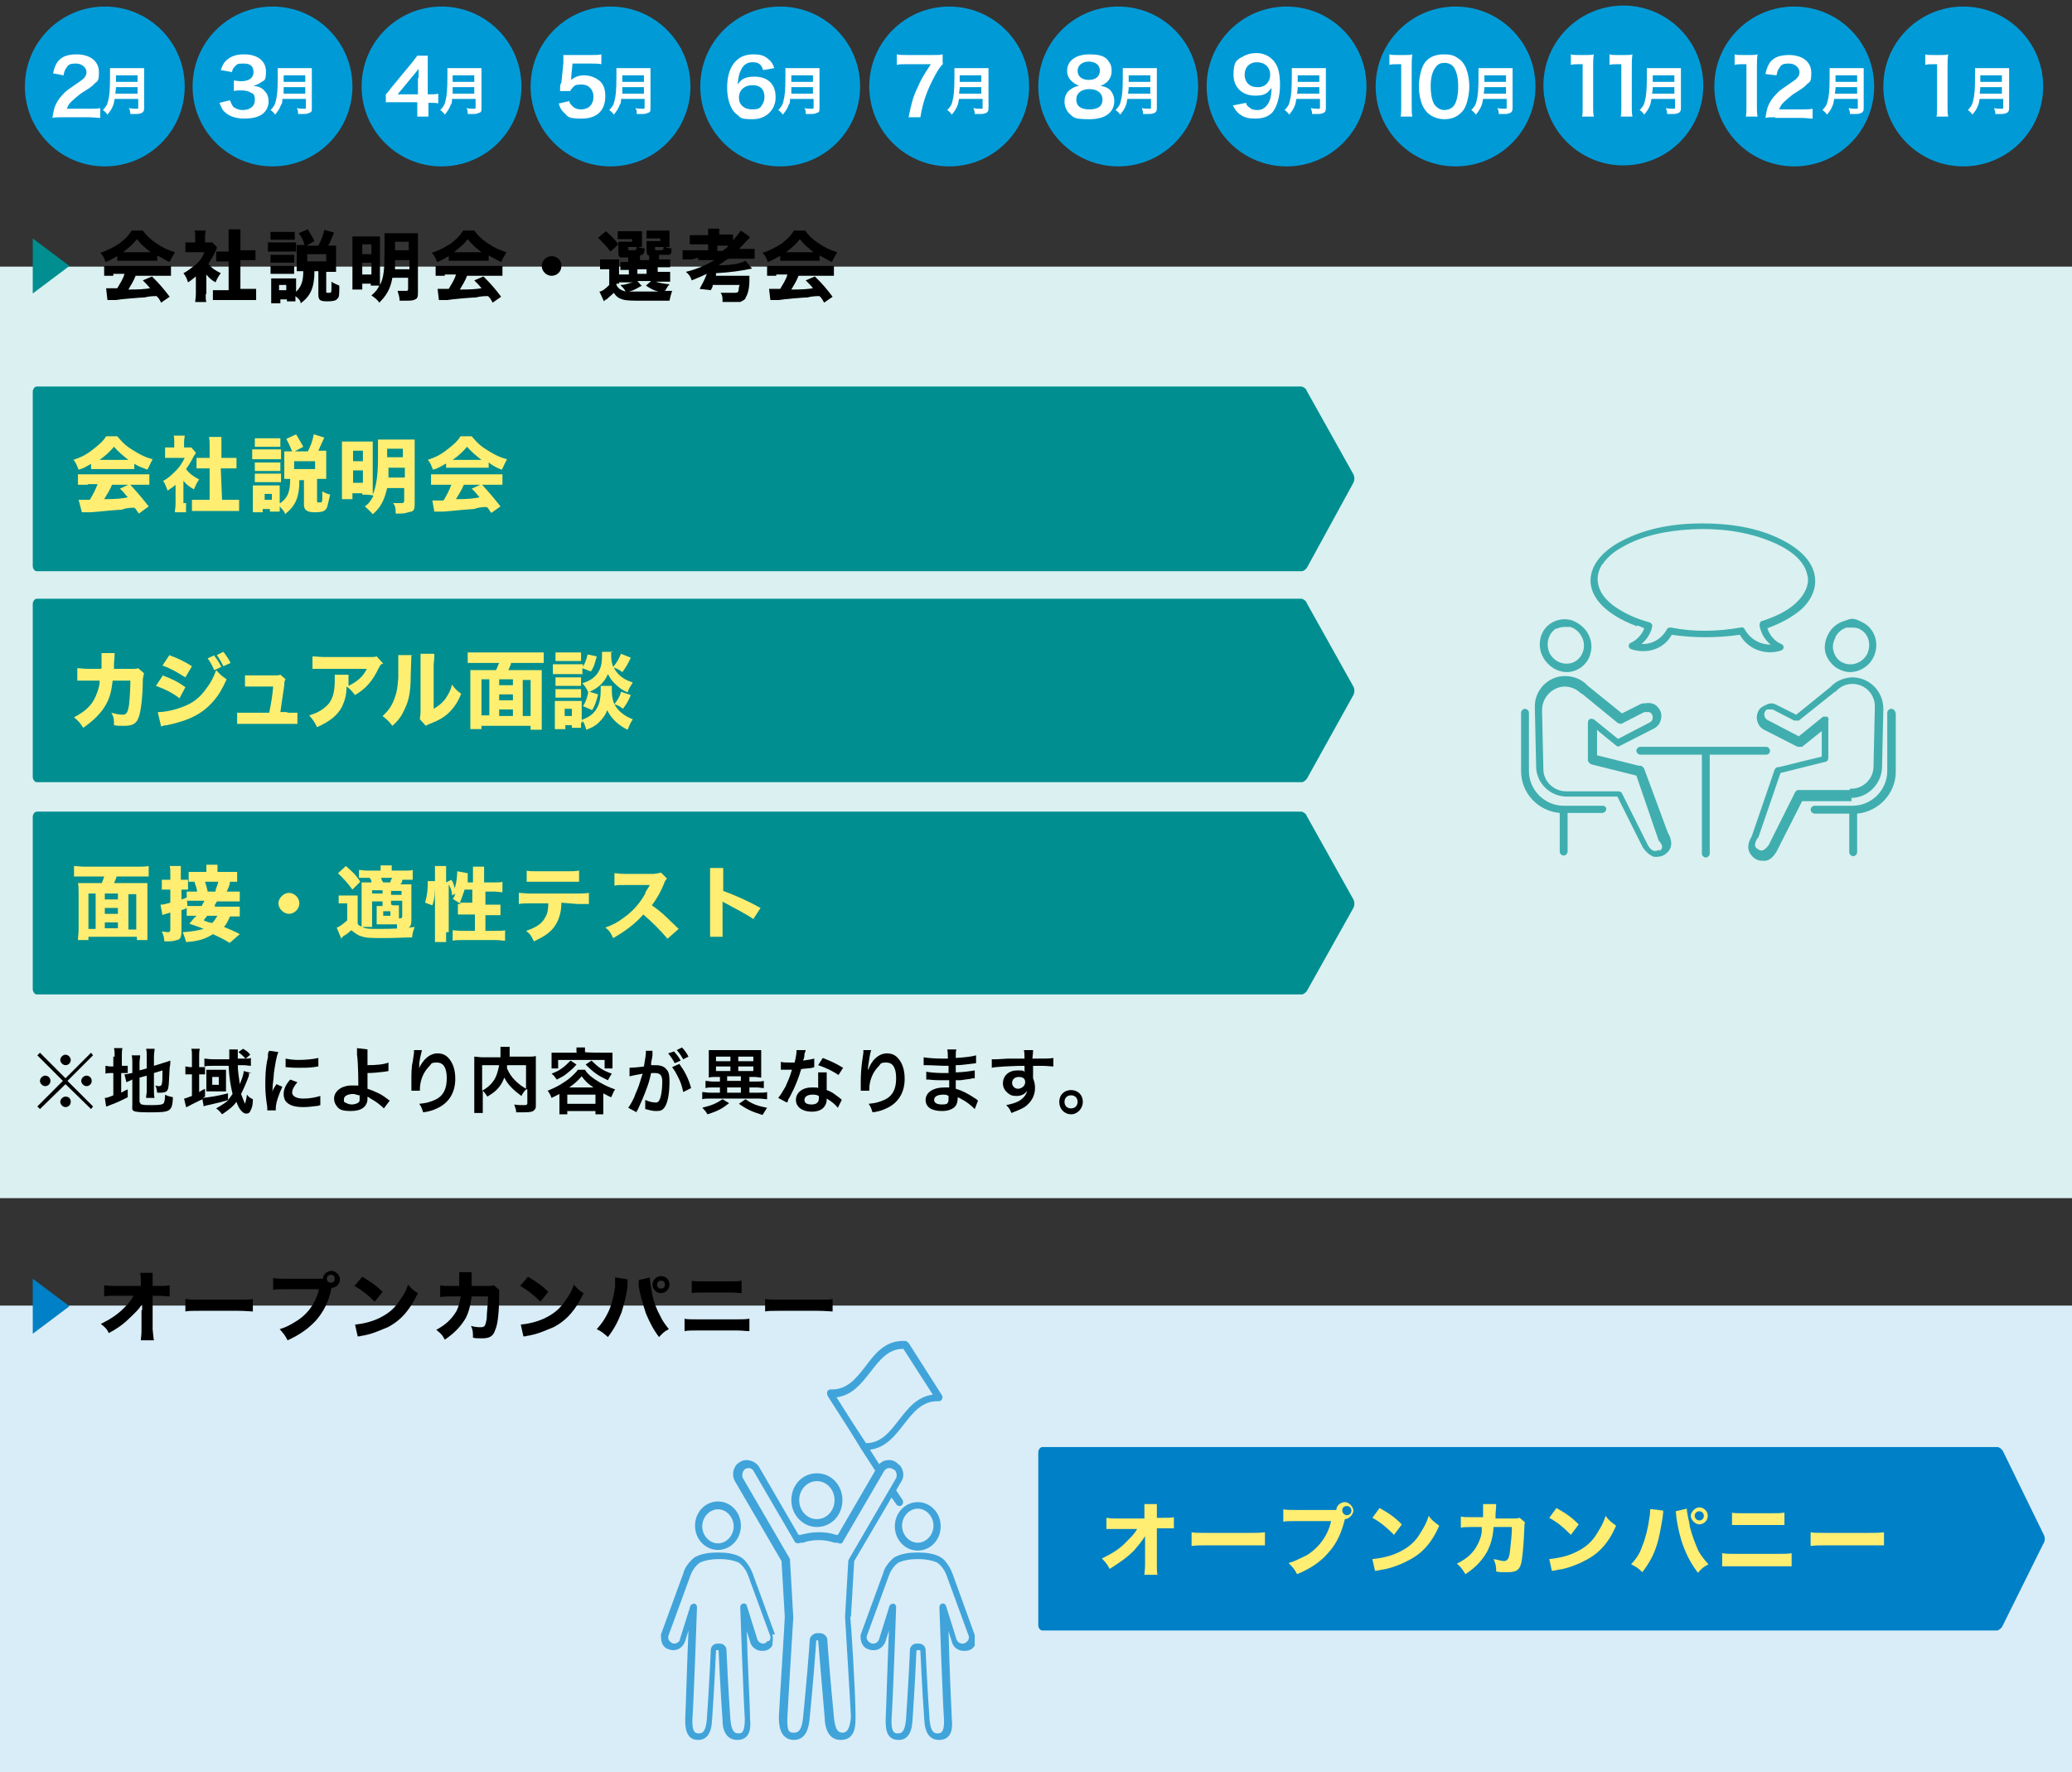 <?xml version="1.0" encoding="UTF-8"?>
<svg id="_レイヤー_1" data-name="レイヤー_1" xmlns="http://www.w3.org/2000/svg" xmlns:xlink="http://www.w3.org/1999/xlink" version="1.1" viewBox="0 0 316.3 270.5">
  <rect x="0" y="0" width="316.3" height="270.5" fill="#333333" stroke="none"/>
  <!-- Generator: Adobe Illustrator 29.2.1, SVG Export Plug-In . SVG Version: 2.1.0 Build 116)  -->
  <defs>
    <style>
      .st0 {
        fill: #009bd7;
      }

      .st1 {
        fill: #008e90;
      }

      .st2 {
        fill: #40aeaf;
      }

      .st3 {
        fill: #dbf0f0;
      }

      .st4 {
        fill: #fff;
      }

      .st5 {
        fill: #0080c6;
      }

      .st6 {
        fill: #ffef71;
      }

      .st7 {
        fill: #ffee71;
      }

      .st8 {
        fill: #40a4da;
      }

      .st9 {
        fill: #d9edf8;
      }
    </style>
  </defs>
  <rect class="st9" y="199.3" width="316.3" height="71.2"/>
  <rect class="st3" y="40.7" width="316.3" height="142.2"/>
  <path class="st5" d="M305.7,248.2c-.2.4-.6.7-.9.7h-145.7c-.3,0-.6-.4-.6-.8v-26.4c0-.4.3-.8.6-.8h145.8c.3,0,.7.3.9.7l6.2,12.7c.2.4.2.9,0,1.2l-6.3,12.7Z"/>
  <g>
    <path class="st7" d="M174.8,235.6v-1.1c-.5.8-1.1,1.5-1.7,2.2-1.1,1.1-2,1.7-3.7,2.8-.4-.7-.5-.9-1.2-1.6,1.5-.7,2.8-1.5,3.8-2.6.7-.7,1.2-1.2,1.6-1.9h-4.7v-1.7c.7.1.9.1,1.7.1h4.1v-2.2h1.9v2.1h.9c1.1,0,1.2,0,1.7-.1v1.7h-2.6v5.4c0,.9,0,1.3.1,1.7h-2c0-.4.1-.8.1-1.5v-3.3h0Z"/>
    <path class="st7" d="M181.9,233.9c.5.1.9.1,2.4.1h6.4c1.2,0,1.7,0,2.4-.1v2h-8.8c-1.1,0-1.7,0-2.4.1v-2.1Z"/>
    <path class="st7" d="M203.5,230.5h.5c0-.7.7-1.2,1.3-1.2s1.3.7,1.3,1.3-.7,1.3-1.3,1.3h0c-.5,2.1-1.3,3.8-2.5,5.1-1.1,1.3-2.6,2.4-4.8,3.3-.4-.8-.7-1.1-1.3-1.7,1.1-.3,1.7-.7,2.8-1.2,1.9-1.2,3.2-3,3.7-5.2h-5.4c-1.1,0-1.5,0-1.9.1v-1.9c.5.1.9.1,1.9.1h5.7ZM204.9,230.6c0,.3.3.7.7.7s.7-.3.7-.7-.3-.7-.7-.7c-.5,0-.7.3-.7.7Z"/>
    <path class="st7" d="M210.6,230.2c1.6.9,2.4,1.5,3.4,2.5l-1.2,1.6c-1.1-1.1-2-1.9-3.3-2.6l1.1-1.5ZM209.5,238c1.1-.1,2.6-.4,3.7-.9,1.6-.7,2.8-1.6,3.7-3.2.5-.8.9-1.5,1.2-2.5.5.7.8.9,1.6,1.5-1.2,2.8-2.8,4.4-4.9,5.4-.9.5-2.5,1.1-3.7,1.3q-.3,0-.5.1c-.3,0-.4.1-.7.1l-.4-1.8Z"/>
    <path class="st7" d="M226.4,231.8v-2.2h2q0,.4-.1,1.5v.7h2.8c.4,0,.5,0,.9-.1l.8.7c-.1.3-.1.4-.1.8-.1,2.6-.3,4.8-.5,5.5-.3,1.1-.9,1.3-2.2,1.3s-.8,0-1.6-.1c0-.9-.1-1.2-.4-1.9.7.1,1.2.3,1.6.3s.8-.3.9-1.5c.1-.9.3-2.5.3-3.7h-2.8c-.1,1.6-.4,2.5-.9,3.6-.7,1.3-1.7,2.5-3.4,3.6-.5-.8-.7-1.1-1.3-1.6,1.6-.8,2.6-1.7,3.3-3.2.3-.7.5-1.2.5-2v-.4h-1.5q-1.2,0-1.7.1v-1.7c.4.1.8.1,1.7.1h1.7v.2h0Z"/>
    <path class="st7" d="M237.6,230.2c1.6.9,2.4,1.5,3.4,2.5l-1.2,1.6c-1.1-1.1-2-1.9-3.3-2.6l1.1-1.5ZM236.5,238c1.1-.1,2.6-.4,3.7-.9,1.6-.7,2.8-1.6,3.7-3.2.5-.8.9-1.5,1.2-2.5.5.7.8.9,1.6,1.5-1.2,2.8-2.8,4.4-4.9,5.4-.9.5-2.5,1.1-3.7,1.3q-.3,0-.5.1c-.3,0-.4.1-.7.1l-.4-1.8Z"/>
    <path class="st7" d="M253.9,230.6q0,.3-.1,1.1c-.3,1.7-.5,3-.9,4.2-.5,1.6-1.2,2.8-2.2,4.1-.7-.7-.9-.8-1.7-1.2.8-.9,1.3-1.6,1.7-2.8.5-1.2.9-2.8,1.1-4.4.1-.5.1-.9.1-1.2h0c0-.1,2,.2,2,.2ZM257.5,230.3c0,.7.3,1.6.5,2.9.3,1.2.8,2.5,1.3,3.6.4.7.8,1.2,1.5,2-.8.4-1.1.7-1.6,1.3-.9-1.2-1.6-2.4-2.2-4-.5-1.3-.9-3-1.1-4.5,0-.5-.1-.8-.1-.9l1.7-.4ZM260.7,231.4c0,.8-.7,1.3-1.3,1.3s-1.3-.7-1.3-1.3.7-1.3,1.3-1.3,1.3.5,1.3,1.3ZM258.7,231.4c0,.3.3.7.7.7s.7-.3.7-.7-.3-.7-.7-.7-.7.3-.7.7Z"/>
    <path class="st7" d="M263,237.1c.5.1.8.1,1.9.1h6.6c.8,0,1.5,0,2-.1v2h-10.6v-2h.1ZM264.2,230.9c.7.1.8.1,1.9.1h4.4c.9,0,1.3,0,1.9-.1v1.9h-8v-1.9h-.2Z"/>
    <path class="st7" d="M276.4,233.9c.5.1.9.1,2.4.1h6.4c1.2,0,1.7,0,2.4-.1v2h-8.8c-1.1,0-1.7,0-2.4.1v-2.1Z"/>
  </g>
  <path class="st1" d="M199.6,86.5c-.2.4-.6.7-.9.7H5.6c-.3,0-.6-.4-.6-.8v-26.6c0-.4.3-.8.6-.8h193c.3,0,.8.3.9.7l7.1,12.7c.2.4.2.9,0,1.3l-7,12.8Z"/>
  <g>
    <circle class="st0" cx="119.1" cy="13.2" r="12.2"/>
    <g>
      <path class="st4" d="M116.5,10.7c-.3-.9-.7-1.2-1.6-1.2s-1.4.4-1.8,1.2c-.3.6-.4,1.2-.5,2.2.6-.9,1.3-1.2,2.6-1.2s2.3.5,2.8,1.4c.3.5.4,1.1.4,1.8,0,1.8-1.4,3.3-3.5,3.3s-1.8-.3-2.5-.8c-.9-.7-1.4-2.3-1.4-4s.4-2.9,1-3.7c.7-.9,1.6-1.4,3-1.4s1.8.3,2.5.9c.3.3.5.6.7,1.2l-1.7.3ZM112.8,14.9c0,1.1.8,1.8,2,1.8s1.3-.3,1.6-.8c.2-.3.3-.7.3-1.1,0-1.2-.7-1.8-1.8-1.8-1.3,0-2.1.8-2.1,1.9Z"/>
      <path class="st4" d="M120.6,15.1c0,.4,0,.7-.2.9-.2.6-.5,1-.9,1.5-.2-.3-.4-.5-.7-.7.4-.4.7-.8.8-1.4.2-.7.3-1.6.3-3.8v-1.2h5.2v6.1c0,.4,0,.6-.3.7s-.4.2-.9.2h-.9c0-.4,0-.6-.2-.9.4.1.8.1,1.1.1s.3,0,.3-.2v-1.3s-3.6,0-3.6,0ZM124.1,14.3v-1h-3.3c0,.2,0,.4,0,1h3.4ZM124.1,12.5v-1h-3.3v1h3.3Z"/>
    </g>
  </g>
  <g>
    <circle class="st0" cx="144.9" cy="13.2" r="12.2"/>
    <g>
      <path class="st4" d="M144,9.7c-.4.4-.7.8-1.2,1.7-1.2,2.2-1.9,4-2.3,6.5h-1.8c.4-2,.7-3.2,1.4-4.6.5-1.2,1-2,2-3.5h-3.7c-.7,0-1.1,0-1.5.1v-1.6c.5.1.9.1,1.6.1h3.8c.9,0,1.2,0,1.6-.1v1.4h0Z"/>
      <path class="st4" d="M146.4,15.1c-.1.4-.1.7-.2.9-.2.6-.5,1-.9,1.5-.2-.3-.4-.5-.7-.7.4-.4.7-.8.8-1.4.2-.7.3-1.6.3-3.8v-1.2h5.2v6.1c0,.4-.1.6-.3.7s-.4.2-.9.2h-.9c0-.4-.1-.6-.2-.9.4.1.8.1,1.1.1s.3,0,.3-.2v-1.3s-3.6,0-3.6,0ZM149.8,14.3v-1h-3.3c0,.2,0,.4-.1,1h3.4ZM149.8,12.5v-1h-3.3v1h3.3Z"/>
    </g>
  </g>
  <g>
    <circle class="st0" cx="170.7" cy="13.2" r="12.2"/>
    <g>
      <path class="st4" d="M163.5,12.3c-.4-.4-.6-.9-.6-1.5,0-1.5,1.3-2.5,3.4-2.5s2.6.5,3.1,1.3c.2.3.3.7.3,1.2,0,1.1-.6,1.9-1.7,2.3.5.1.9.2,1.3.5.5.4.8,1.1.8,1.8,0,1.7-1.3,2.8-3.8,2.8s-2.4-.3-3.1-.9c-.4-.4-.7-1.1-.7-1.8s.3-1.5,1-1.9c.4-.3.7-.4,1.2-.5-.6-.3-.9-.5-1.2-.8ZM168.3,15.2c0-1-.8-1.6-2-1.6s-2,.6-2,1.6.7,1.5,2,1.5c1.2,0,2-.4,2-1.5ZM164.5,10.8c0,.9.7,1.4,1.7,1.4s1.7-.5,1.7-1.4-.7-1.4-1.7-1.4c-1,0-1.7.6-1.7,1.4Z"/>
      <path class="st4" d="M172.1,15.1c-.1.4-.1.7-.2.9-.2.6-.5,1-.9,1.5-.2-.3-.4-.5-.7-.7.4-.4.7-.8.8-1.4.2-.7.3-1.6.3-3.8v-1.2h5.2v6.1c0,.4-.1.6-.3.7s-.4.2-.9.2h-.9c0-.4-.1-.6-.2-.9.4.1.8.1,1.1.1s.3,0,.3-.2v-1.3s-3.6,0-3.6,0ZM175.6,14.3v-1h-3.3c0,.2,0,.4-.1,1h3.4ZM175.6,12.5v-1h-3.3v1h3.3Z"/>
    </g>
  </g>
  <g>
    <circle class="st0" cx="196.4" cy="13.2" r="12.2"/>
    <g>
      <path class="st4" d="M190.2,15.7c.1.3.2.5.4.6.3.3.7.5,1.3.5s1-.2,1.3-.5c.6-.6.9-1.4.9-2.9-.2.3-.4.5-.6.7-.5.4-1.1.5-1.9.5-1.9,0-3.3-1.2-3.3-3.2s.5-2.3,1.5-2.8c.5-.3,1.2-.5,2-.5,1.5,0,2.8.9,3.3,2.4.2.6.3,1.5.3,2.5,0,1.8-.5,3.4-1.2,4.2-.6.6-1.4.9-2.6.9s-1.7-.2-2.4-.7c-.4-.3-.6-.6-1-1.3l2-.4ZM193.9,11.4c0-1.1-.8-1.9-2-1.9s-1.9.8-1.9,1.9.7,1.9,1.9,1.9c1.1.1,2-.7,2-1.9Z"/>
      <path class="st4" d="M197.9,15.1c-.1.4-.1.7-.2.9-.2.6-.5,1-.9,1.5-.2-.3-.4-.5-.7-.7.4-.4.7-.8.8-1.4.2-.7.3-1.6.3-3.8v-1.2h5.2v6.1c0,.4-.1.6-.3.7s-.4.2-.9.2h-.9c0-.4-.1-.6-.2-.9.4.1.8.1,1.1.1s.3,0,.3-.2v-1.3s-3.6,0-3.6,0ZM201.4,14.3v-1h-3.3c0,.2,0,.4-.1,1h3.4ZM201.4,12.5v-1h-3.3v1h3.3Z"/>
    </g>
  </g>
  <g>
    <circle class="st0" cx="222.2" cy="13.2" r="12.2"/>
    <g>
      <path class="st4" d="M213.8,17.9c.1-.5.1-.9.1-1.5v-6.6h-.6c-.4,0-.8,0-1.2.1v-1.6c.4.1.6.1,1.2.1h1.1c.6,0,.8,0,1.2-.1-.1.7-.1,1.2-.1,1.9v6.1c0,.6,0,1,.1,1.5h-1.8Z"/>
      <path class="st4" d="M217.9,17.2c-.4-.4-.6-.8-.8-1.2-.3-.8-.5-1.7-.5-2.8s.3-2.6.7-3.3c.6-1.1,1.7-1.6,3.1-1.6s1.8.3,2.6.9c.4.4.6.8.8,1.2.3.8.5,1.8.5,2.8s-.3,2.8-.9,3.6c-.7.9-1.6,1.4-2.9,1.4-1,0-2-.4-2.6-1ZM221.8,16.3c.5-.5.8-1.6.8-3.1s-.3-2.5-.8-3.1c-.3-.3-.7-.5-1.3-.5s-1,.2-1.3.6c-.5.6-.8,1.6-.8,2.9s.2,2.3.6,2.9c.4.5.9.8,1.5.8.5,0,1-.2,1.3-.5Z"/>
      <path class="st4" d="M226.4,15.1c-.1.4-.1.7-.2.9-.2.6-.5,1-.9,1.5-.2-.3-.4-.5-.7-.7.4-.4.7-.8.8-1.4.2-.7.3-1.6.3-3.8v-1.2h5.2v6.1c0,.4-.1.6-.3.7s-.4.2-.9.2h-.9c0-.4-.1-.6-.2-.9.4.1.8.1,1.1.1s.3,0,.3-.2v-1.3s-3.6,0-3.6,0ZM229.9,14.3v-1h-3.3c0,.2,0,.4-.1,1h3.4ZM229.9,12.5v-1h-3.3v1h3.3Z"/>
    </g>
  </g>
  <g>
    <circle class="st0" cx="248" cy="13.2" r="12.2" transform="translate(91.7 206.2) rotate(-54.1)"/>
    <g>
      <path class="st4" d="M241.5,17.9c.1-.5.1-.9.1-1.5v-6.6h-.6c-.4,0-.8,0-1.2.1v-1.6c.4.1.6.1,1.2.1h1.1c.6,0,.8,0,1.2-.1-.1.7-.1,1.2-.1,1.9v6.1c0,.6,0,1,.1,1.5h-1.8Z"/>
      <path class="st4" d="M247.4,17.9c.1-.5.1-.9.1-1.5v-6.6h-.6c-.4,0-.8,0-1.2.1v-1.6c.4.1.6.1,1.2.1h1.1c.6,0,.8,0,1.2-.1-.1.7-.1,1.2-.1,1.9v6.1c0,.6,0,1,.1,1.5h-1.8Z"/>
      <path class="st4" d="M252.1,15.1c-.1.4-.1.7-.2.9-.2.6-.5,1-.9,1.5-.2-.3-.4-.5-.7-.7.4-.4.7-.8.8-1.4.2-.7.3-1.6.3-3.8v-1.2h5.2v6.1c0,.4-.1.6-.3.7s-.4.2-.9.2h-.9c0-.4-.1-.6-.2-.9.4.1.8.1,1.1.1s.3,0,.3-.2v-1.3s-3.6,0-3.6,0ZM255.6,14.3v-1h-3.3c0,.2,0,.4-.1,1h3.4ZM255.6,12.5v-1h-3.3v1h3.3Z"/>
    </g>
  </g>
  <g>
    <circle class="st0" cx="273.9" cy="13.2" r="12.2"/>
    <g>
      <path class="st4" d="M266.5,17.9c.1-.5.1-.9.1-1.5v-6.6h-.6c-.4,0-.8,0-1.2.1v-1.6c.4.1.6.1,1.2.1h1.1c.6,0,.8,0,1.2-.1-.1.7-.1,1.2-.1,1.9v6.1c0,.6,0,1,.1,1.5h-1.8Z"/>
      <path class="st4" d="M271,17.9c-.9,0-1.1,0-1.5.1.1-.7.2-1.1.3-1.5.3-.9.8-1.6,1.6-2.4.4-.4.8-.6,1.9-1.4,1.1-.7,1.4-1.1,1.4-1.7s-.6-1.3-1.6-1.3-1.2.2-1.5.7c-.2.3-.3.5-.4,1.1l-1.7-.2c.2-.9.4-1.4.8-1.9.6-.7,1.5-1,2.8-1,2,0,3.4,1,3.4,2.7s-.3,1.3-.8,1.9c-.3.3-.4.4-2,1.4-.5.4-1.1.9-1.4,1.2-.4.4-.5.6-.7,1.1h3.4c.7,0,1.3,0,1.7-.1v1.5c-.5,0-1-.1-1.8-.1h-3.9Z"/>
      <path class="st4" d="M280,15.1c-.1.4-.1.7-.2.9-.2.6-.5,1-.9,1.5-.2-.3-.4-.5-.7-.7.4-.4.7-.8.8-1.4.2-.7.3-1.6.3-3.8v-1.2h5.2v6.1c0,.4-.1.6-.3.7-.2.1-.4.2-.9.2h-.9c0-.4-.1-.6-.2-.9.4.1.8.1,1.1.1s.3,0,.3-.2v-1.3s-3.6,0-3.6,0ZM283.5,14.3v-1h-3.3c0,.2,0,.4-.1,1h3.4ZM283.5,12.5v-1h-3.3v1h3.3Z"/>
    </g>
  </g>
  <g>
    <circle class="st0" cx="299.7" cy="13.2" r="12.2"/>
    <g>
      <path class="st4" d="M295.6,17.9c.1-.5.1-.9.1-1.5v-6.6h-.6c-.4,0-.8,0-1.2.1v-1.6c.4.1.6.1,1.2.1h1.1c.6,0,.8,0,1.2-.1-.1.7-.1,1.2-.1,1.9v6.1c0,.6,0,1,.1,1.5h-1.8Z"/>
      <path class="st4" d="M302.2,15.1c-.1.4-.1.7-.2.9-.2.6-.5,1-.9,1.5-.2-.3-.4-.5-.7-.7.4-.4.7-.8.8-1.4.2-.7.3-1.6.3-3.8v-1.2h5.2v6.1c0,.4-.1.6-.3.7-.2.1-.4.2-.9.2h-.9c0-.4-.1-.6-.2-.9.4.1.8.1,1.1.1s.3,0,.3-.2v-1.3s-3.6,0-3.6,0ZM305.6,14.3v-1h-3.3c0,.2,0,.4-.1,1h3.4ZM305.6,12.5v-1h-3.3v1h3.3Z"/>
    </g>
  </g>
  <g>
    <circle class="st0" cx="16" cy="13.2" r="12.2"/>
    <g>
      <path class="st4" d="M9.5,17.9c-.9,0-1.1,0-1.5.1.1-.7.2-1.1.3-1.5.3-.9.8-1.6,1.6-2.4.4-.4.8-.6,1.9-1.4,1.1-.7,1.4-1.1,1.4-1.7s-.6-1.3-1.6-1.3-1.2.2-1.5.7c-.2.3-.3.5-.4,1.1l-1.6-.3c.2-.9.4-1.4.8-1.9.6-.7,1.5-1,2.8-1,2,0,3.4,1,3.4,2.7s-.3,1.3-.8,1.9c-.3.3-.4.4-2,1.4-.5.4-1.1.9-1.4,1.2-.4.4-.5.6-.7,1.1h3.4c.7,0,1.3,0,1.7-.1v1.5c-.5,0-1-.1-1.8-.1h-4Z"/>
      <path class="st4" d="M17.5,15.1c-.1.4-.1.7-.2.9-.2.6-.5,1-.9,1.5-.2-.3-.4-.5-.7-.7.4-.4.7-.8.8-1.4.2-.7.3-1.6.3-3.8v-1.2h5.2v6.1c0,.4-.1.6-.3.7s-.4.2-.9.2h-.9c0-.4-.1-.6-.2-.9.4.1.8.1,1.1.1s.3,0,.3-.2v-1.3s-3.6,0-3.6,0ZM21,14.3v-1h-3.3c0,.2,0,.4-.1,1h3.4ZM21,12.5v-1h-3.3v1h3.3Z"/>
    </g>
  </g>
  <g>
    <circle class="st0" cx="41.6" cy="13.2" r="12.2"/>
    <g>
      <path class="st4" d="M35.1,15.3c.2.5.3.7.5,1,.4.3.9.5,1.4.5,1.2,0,1.9-.6,1.9-1.5s-.2-1-.7-1.2c-.3-.2-.8-.3-1.3-.3s-.9,0-1.2.1v-1.6c.4,0,.6.1,1.1.1,1.2,0,1.9-.5,1.9-1.4s-.5-1.3-1.5-1.3-1,.1-1.3.4c-.2.2-.4.4-.5.9l-1.7-.3c.3-.9.6-1.3,1.1-1.7.7-.5,1.4-.7,2.5-.7,2,0,3.3,1,3.3,2.6s-.3,1.3-.8,1.7c-.3.2-.5.3-1.1.5.8.1,1.3.3,1.7.8.4.4.6.9.6,1.6s-.3,1.3-.7,1.7c-.6.6-1.6.9-3,.9s-2.4-.4-3.1-1.1c-.3-.3-.4-.6-.7-1.3l1.6-.4Z"/>
      <path class="st4" d="M43.1,15.1c0,.4,0,.7-.2.9-.2.6-.5,1-.9,1.5-.2-.3-.4-.5-.7-.7.4-.4.7-.8.8-1.4.2-.7.3-1.6.3-3.8v-1.2h5.2v6.1c0,.4,0,.6-.3.7s-.4.2-.9.2h-.9c0-.4,0-.6-.2-.9.4.1.8.1,1.1.1s.3,0,.3-.2v-1.3s-3.6,0-3.6,0ZM46.6,14.3v-1h-3.3c0,.2,0,.4,0,1h3.4ZM46.6,12.5v-1h-3.3v1h3.3Z"/>
    </g>
  </g>
  <g>
    <circle class="st0" cx="67.4" cy="13.2" r="12.2"/>
    <g>
      <path class="st4" d="M67,15.8c-.4-.1-.7-.1-1.2-.1h-.4v.8c0,.6,0,.9,0,1.3h-1.7c0-.4,0-.8,0-1.4v-.8h-4.8v-1.2c.4-.4.5-.6.9-1.1l2.9-3.5c.5-.6.7-.9,1-1.3h1.6c0,.7,0,1.1,0,2v3.9h.4c.5,0,.7,0,1.2-.1v1.5ZM63.9,11.9c0-.5,0-.9,0-1.4-.2.3-.4.5-.8,1l-2.4,2.9h3.1s0-2.5,0-2.5Z"/>
      <path class="st4" d="M69,15.1c0,.4,0,.7-.2.9-.2.6-.5,1-.9,1.5-.2-.3-.4-.5-.7-.7.4-.4.7-.8.8-1.4.2-.7.3-1.6.3-3.8v-1.2h5.2v6.1c0,.4,0,.6-.3.7s-.4.2-.9.2h-.9c0-.4,0-.6-.2-.9.4.1.8.1,1.1.1s.3,0,.3-.2v-1.3c-.1,0-3.6,0-3.6,0ZM72.4,14.3v-1h-3.3c0,.2,0,.4,0,1h3.4ZM72.4,12.5v-1h-3.3v1h3.3Z"/>
    </g>
  </g>
  <g>
    <circle class="st0" cx="93.2" cy="13.2" r="12.2"/>
    <g>
      <path class="st4" d="M86.9,15.4c0,.3.2.5.4.7.3.4.8.6,1.4.6,1.2,0,1.9-.8,1.9-1.9s-.7-1.9-1.8-1.9-1.1.2-1.4.5c-.2.2-.2.3-.4.5h-1.5c0-.9,0-1,.2-1.3l.3-3v-1.2h4.2c.8,0,1.1,0,1.6-.1v1.5c-.5-.1-1-.1-1.6-.1h-2.8l-.2,2c0,.1,0,.3,0,.5.6-.5,1.2-.7,2-.7s1.7.3,2.4.9c.6.6.8,1.3.8,2.3,0,2.2-1.3,3.4-3.6,3.4s-2-.3-2.8-1c-.3-.3-.5-.6-.7-1.3l1.7-.4Z"/>
      <path class="st4" d="M94.8,15.1c0,.4,0,.7-.2.9-.2.6-.5,1-.9,1.5-.2-.3-.4-.5-.7-.7.4-.4.7-.8.8-1.4.2-.7.3-1.6.3-3.8v-1.2h5.2v6.1c0,.4,0,.6-.3.7s-.4.2-.9.2h-.9c0-.4,0-.6-.2-.9.4.1.8.1,1.1.1s.3,0,.3-.2v-1.3s-3.6,0-3.6,0ZM98.3,14.3v-1h-3.3c0,.2,0,.4,0,1h3.4ZM98.3,12.5v-1h-3.3v1h3.3Z"/>
    </g>
  </g>
  <g>
    <path class="st7" d="M13.9,70.8c-.7.4-1.1.7-1.9.9-.3-.7-.4-1.1-.8-1.5,1.2-.4,2-.8,3-1.6.9-.7,1.5-1.2,2-2h1.7c.7.8,1.1,1.3,2.2,2s2,1.2,3.2,1.5c-.4.7-.5,1.1-.8,1.6-.7-.3-1.2-.4-2-.9v.8h-6.6v-.8h0ZM13.4,74c-.7,0-1.1,0-1.5,0v-1.6h10.9v1.6c-.4,0-.8,0-1.5,0h-4.2c-.3.8-.8,1.5-1.2,2.2q2.6,0,3.6-.3c-.4-.4-.5-.7-1.2-1.3l1.5-.7c1.2,1.3,1.7,1.9,2.9,3.4l-1.5,1.1c-.4-.5-.4-.7-.7-.9q-1.2,0-1.9.3c-.7,0-4.4.4-4.8.4s-1.1,0-1.3,0l-.5-1.9h1.7c.5-.8.9-1.6,1.2-2.4h-1.6.1ZM19.6,70.2c-.9-.7-1.5-1.2-2.2-2-.7.8-1.2,1.3-2.2,2h4.4Z"/>
    <path class="st7" d="M28.4,76.9v1.3h-1.7c0-.4.1-.7.1-1.3v-2.9c-.4.4-.7.5-1.2.9-.3-.7-.4-1.1-.7-1.5.8-.4,1.3-.9,2-1.6.5-.5.9-1.1,1.3-1.9h-3v-1.6h1.4v-.9c0-.3,0-.7-.1-.9h1.7c0,.3-.1.5-.1.9v.9h1.1l.7.8q-.1.3-.3.5c-.4.8-.7,1.3-1.2,2,.5.7,1.1,1.1,2,1.6-.4.5-.5.9-.8,1.5-.7-.4-1.1-.7-1.6-1.3v3.4h.4ZM33.8,76.3h2.7v1.7c-.4,0-.9,0-1.5,0h-4.2c-.5,0-.9,0-1.5,0v-1.7h2.7v-4.8h-2v-1.6h2v-1.9c0-.5,0-.9-.1-1.3h1.9c0,.5,0,.8,0,1.3v1.9h2.3v1.6h-2.4l.2,4.8h0Z"/>
    <path class="st7" d="M38.5,68.6h4.4v1.5h-4.4v-1.5ZM42.8,76.8c1.1-.8,1.5-1.7,1.5-3.7h-.9v-4.2h1.2c-.3-.7-.5-1.2-.9-1.9l1.5-.7c.5.8.7,1.2,1.1,1.9l-1.3.7h2c.4-.8.7-1.5.9-2.6l1.6.5c-.7,1.5-.7,1.6-.9,2h1.2v4.3h-1.4v3.3c0,.3,0,.3.4.3s.4,0,.4-1.1v-.6c.5.3.8.4,1.2.5-.4,1.6-.4,2-.7,2.3s-.7.4-1.7.4-1.6-.3-1.6-1.1v-3.8h-.7c0,2.8-.7,4-2.2,5.2,0-.4-.4-.7-.8-1.2v.8h-1.5v-.4h-1.1v.5h-1.5v-4.1h4.1v2.7h0ZM38.9,66.9h3.9v1.3h-3.9v-1.3ZM38.9,70.6h3.9v1.3h-3.9v-1.3ZM38.9,72.3h4v1.3h-4v-1.3ZM40.4,76.3h1.1v-.9h-1.1v.9ZM44.9,71.6h3.2v-1.2h-3.2v1.2Z"/>
    <path class="st7" d="M55.3,75.6v-.3h-1.5v.9h-1.6c0-.4,0-.9,0-1.6v-7.2h4.7v8.1c.5-1.1.8-2.8.8-5.5s0-2.4,0-2.9h5.6v9.7c0,.7,0,1.1-.5,1.3-.3,0-.8.3-1.7.3h-.7c0-.7,0-1.1-.4-1.6.5,0,.9,0,1.2,0s.5,0,.5-.4v-1.9h-2.6c-.4,1.7-.9,2.9-2.2,4-.4-.5-.8-.8-1.2-1.2.7-.5.9-.9,1.3-1.6,0-.2-1.7-.2-1.7-.2ZM53.9,70.4h1.5v-1.6h-1.5v1.6ZM53.9,73.7h1.5v-1.9h-1.5v1.9ZM59.3,71.4c0,.8,0,.9,0,1.5h2.5v-1.5h-2.4ZM61.5,68.5h-2.4v1.3h2.4v-1.3Z"/>
    <path class="st7" d="M68,70.8c-.7.4-1.1.7-1.9.9-.3-.7-.4-1.1-.8-1.5,1.2-.4,2-.8,3-1.6.9-.7,1.5-1.2,2-2h1.7c.7.8,1.1,1.3,2.2,2s2,1.2,3.2,1.5c-.4.7-.5,1.1-.8,1.6-.8-.3-1.2-.5-2-1.1v.8h-6.5c0,0,0-.6,0-.6ZM67.3,74c-.7,0-1.1,0-1.5,0v-1.6h10.9v1.6c-.4,0-.8,0-1.5,0h-4.4c-.3.8-.8,1.5-1.2,2.2q2.6,0,3.6-.3c-.4-.4-.5-.7-1.2-1.3l1.5-.7c1.2,1.3,1.7,1.9,2.9,3.4l-1.4,1c-.4-.5-.4-.7-.7-.9q-1.2,0-1.9.3c-.7,0-4.4.4-4.8.4s-1.1,0-1.3,0l-.3-1.7h1.7c.5-.8.9-1.6,1.2-2.4h-1.6ZM73.5,70.2c-.9-.7-1.5-1.2-2.2-2-.7.8-1.2,1.3-2.2,2h4.4Z"/>
  </g>
  <g>
    <path class="st1" d="M5,36.4l5.6,4.2-5.6,4.2v-8.4Z"/>
    <path d="M17.9,39.1c-.7.4-1,.6-1.8.9-.2-.7-.4-1-.8-1.4,1.2-.4,1.9-.8,2.9-1.4.9-.7,1.4-1.2,1.9-2h1.7c.6.8,1.1,1.3,2,1.9,1,.7,1.9,1.1,2.9,1.4-.3.6-.6,1-.8,1.5-.7-.3-1.1-.6-1.9-1v.8h-6.1s0-.7,0-.7ZM17.3,42.1c-.6,0-1,0-1.4,0v-1.5c.4,0,.9,0,1.4,0h7.4c.6,0,1,0,1.4,0v1.5c-.4,0-.8,0-1.4,0h-4c-.3.8-.7,1.4-1.1,2.1q2.3,0,3.3-.2c-.3-.4-.6-.7-1.1-1.2l1.4-.6c1.2,1.2,1.8,1.9,2.7,3.1l-1.3.9c-.3-.6-.4-.7-.7-1q-1.1,0-1.8.2c-.6,0-4,.3-4.4.4-.6,0-1,0-1.3,0l-.2-1.8h1.7c.4-.7.9-1.4,1.1-2.2h-1.7s0,.2,0,.2ZM23,38.5c-.9-.7-1.4-1.1-2.1-2-.6.8-1.1,1.2-2.1,2h4.2Z"/>
    <path d="M31.4,44.9c0,.6,0,.9.1,1.2h-1.7c0-.3.1-.7.1-1.2v-2.7c-.4.3-.7.6-1.2.9-.2-.7-.4-1-.7-1.4.8-.4,1.3-.9,2-1.4.6-.6.9-1,1.2-1.8h-2.9v-1.5h1.5v-.9c0-.3,0-.7-.1-.9h1.7c0,.2-.1.6-.1.9v.9h1.1l.7.7c0,.2,0,.3-.2.6-.3.8-.7,1.3-1.1,2,.6.7,1.1,1,1.9,1.4-.3.4-.6.9-.8,1.4-.7-.4-1-.7-1.4-1.2v3h-.1ZM36.5,44.1h1.2c.7,0,1,0,1.4,0v1.7c-.4,0-1,0-1.3,0h-4c-.4,0-.9,0-1.3,0v-1.5c.4,0,.8,0,1.3,0h1.1v-4.4h-.8c-.4,0-.8,0-1.1,0v-1.5c.3,0,.7,0,1.1,0h.8v-2.1c0-.6,0-.9,0-1.3h1.8c0,.4,0,.8,0,1.3v1.9h1.1c.6,0,.9,0,1.2,0v1.5c-.4,0-.8,0-1.2,0h-1.1s0,4.4,0,4.4Z"/>
    <path d="M40.8,37c.3,0,.6,0,1,0h3.4v1.4h-4.3v-1.5h0ZM44.9,44.8c1-.8,1.4-1.7,1.4-3.4h-1v-4h1.2c-.2-.7-.4-1.1-.9-1.8l1.4-.6c.4.8.7,1.1,1,1.8l-1.2.7h1.8c.4-.8.7-1.4.9-2.4l1.5.4c-.6,1.4-.6,1.5-.9,2h1.2v4h-1.5v3c0,.2,0,.2.4.2s.4,0,.4-1v-.7c.4.3.8.4,1.2.6,0,1.3,0,1.8-.3,2-.2.3-.7.4-1.5.4-1.2,0-1.4-.2-1.4-1.1v-3.5h-.6c0,2.5-.6,3.8-2.1,4.9,0-.4-.3-.7-.8-1.1v.8h-1.3v-.3h-1v.6h-1.4c0-.4,0-.8,0-1.1v-2.7h3.8v2.5c0-.2-.4-.2-.4-.2ZM41.3,35.4h3.7v1.2h-3.7v-1.2ZM41.3,38.9h3.6v1.2h-3.6v-1.2ZM41.3,40.6h3.6v1.2h-3.6v-1.2ZM42.6,44.3h1.1v-.8h-1.1v.8ZM46.9,39.9h2.9v-1.1h-2.9v1.1Z"/>
    <path d="M56.6,43.6v-.3h-1.3v.9h-1.5c0-.4,0-.9,0-1.4v-6.7h4.2v7.4c.6-1.1.7-2.5.7-5.2s0-2.1,0-2.7c.4,0,.7,0,1.3,0h2.5c.7,0,1,0,1.3,0v8.9c0,.7,0,1-.4,1.2s-.7.2-1.7.2h-.7c0-.7-.2-1-.3-1.5.6,0,.9,0,1.2,0s.4,0,.4-.3v-1.7h-2.4c-.3,1.7-.9,2.7-2,3.8-.4-.6-.8-.8-1.2-1.1.7-.6.9-.9,1.2-1.5.1,0-1.3,0-1.3,0ZM55.3,38.8h1.4v-1.5h-1.4v1.5ZM55.3,41.9h1.4v-1.8h-1.4v1.8ZM60.3,39.7c0,.8,0,.9,0,1.4h2.2v-1.4h-2.1ZM62.4,36.9h-2.1v1.3h2.1v-1.3Z"/>
    <path d="M68.5,39.1c-.7.4-1,.6-1.8.9-.2-.7-.4-1-.8-1.4,1.2-.4,1.9-.8,2.9-1.4.9-.7,1.4-1.2,1.9-2h1.7c.6.8,1.1,1.3,2,1.9,1,.7,1.9,1.1,2.9,1.4-.3.6-.6,1-.8,1.5-.7-.3-1.1-.6-1.9-1v.8h-6.1s0-.7,0-.7ZM67.9,42.1c-.6,0-1,0-1.4,0v-1.5c.4,0,.9,0,1.4,0h7.4c.6,0,1,0,1.4,0v1.5c-.4,0-.8,0-1.4,0h-4c-.3.8-.7,1.4-1.1,2.1q2.3,0,3.3-.2c-.3-.4-.6-.7-1.1-1.2l1.4-.6c1.2,1.2,1.8,1.9,2.7,3.1l-1.3.9c-.3-.6-.4-.7-.7-1q-1.1,0-1.8.2c-.6,0-4,.3-4.4.4-.6,0-1,0-1.3,0l-.2-1.7h1.7c.4-.7.9-1.4,1.1-2.2h-1.7s0,.1,0,.1ZM73.5,38.5c-.9-.7-1.4-1.1-2.1-2-.6.8-1.1,1.2-2.1,2h4.2Z"/>
    <path d="M85.7,40.6c0,.9-.7,1.5-1.5,1.5s-1.5-.7-1.5-1.5.7-1.5,1.5-1.5c.8,0,1.5.6,1.5,1.5Z"/>
    <path d="M94.1,43.5c.3.6.7.8,1.4,1-.2-.4-.4-.6-.8-1,.9,0,1.3-.3,1.9-.4h-2.2v-1.2h1.6v-.7h-1.3v-1.2h1.2v-.7c-.7,0-.9,0-1.1,0-.3,0-.4-.3-.4-.7v-1.7h2.1v-.4h-2.2v-1.2h3.7v2.4h-2.1v.3c0,.2,0,.2.6.2s.7,0,.7-.6c.4.2.7.3,1.2.3,0,.8-.2,1-.7,1.1v.7h1.4v-.7c-.3,0-.4-.3-.4-.7v-1.5h2.1v-.4h-2.1v-1.2h3.5v2.5h-2.2v.3c0,.2,0,.2.6.2s.7,0,.7-.6c.4.2.8.3,1.2.3,0,.7,0,.9-.4,1-.2,0-.6,0-1.5,0v.7h1.7v1.2h-1.9v.7h1.9v1.5h-2.2c.6.2,1.2.3,2.1.4-.3.3-.4.6-.7,1,.3,0,.6,0,1.1,0-.2.6-.3,1-.4,1.5-1,0-2.7,0-4.2,0s-2.4,0-3-.2c-.6-.2-.9-.4-1.3-1-.4.4-.7.6-1.1,1-.2,0-.3.2-.4.3l-.7-1.5c.4,0,.9-.4,1.5-1v-2.4h-.6c-.3,0-.4,0-.8,0v-1.5c.3,0,.6,0,1,0h1.9v3.7c-.2,0-.4,0-.4,0ZM92.5,35.3c.9.8,1.3,1.2,1.9,2l-1.2,1.1c-.7-.9-1-1.2-1.9-2.1l1.2-1ZM98,43.6c-.8.4-1.1.7-2,.9h1.7c.8,0,2,0,2.8,0-.8-.2-1.1-.4-1.9-.9l.8-.7h-2.1l.7.8ZM97.3,41.8h1.4v-.7h-1.4v.7Z"/>
    <path d="M105.7,39.6c-.7,0-1.2,0-1.5,0v-1.4c.3,0,.9,0,1.5,0h2.4v-.9h-2.8v-1.4c.3,0,.7,0,1.3,0h1.5c0-.5,0-.8,0-1h1.7c0,.2,0,.4,0,.9h0c0,0,.8,0,.8,0,.7,0,1,0,1.3,0v.9c.6-.7.9-1.1,1.2-1.5l1.3.9q0,0,0,.2t-.2.2h0c-.4.5-1,1.1-1.4,1.5h.9c.7,0,1.2,0,1.5,0v1.5c-.3,0-.9,0-1.5,0h-2.5c-.6.3-.9.6-1.5,1,2.1,0,3.4-.3,4.1-.7l1,1.2c-1.4.3-3.4.6-5.5.7,0,0,0,.2,0,.4h5.1c0,.2,0,.4,0,.7,0,1.4-.3,2.2-.6,2.7,0,.2-.4.4-.8.6-.2,0-.7,0-1.2,0s-1.1,0-1.5,0c0-.7,0-1-.3-1.4.9,0,1.4,0,1.8,0,.6,0,.8,0,.9-.2s0-.4.2-1h-4.1c0,.2,0,.3-.3.8l-1.7-.2c.4-.8.7-1.2,1.1-2.3-.4.2-1.3.6-2.3,1-.2-.6-.4-.9-.9-1.3,1.7-.4,3.2-1.1,4.4-1.8h-2.5v-.3s-.3,0-.3,0ZM110.3,38.3c.4-.3.6-.4.9-.8h-1.7v.8h.8Z"/>
    <path d="M119,39.1c-.7.4-1,.6-1.8.9-.2-.7-.4-1-.8-1.4,1.2-.4,1.9-.8,2.9-1.4.9-.7,1.4-1.2,1.9-2h1.7c.6.8,1.1,1.3,2,1.9,1,.7,1.9,1.1,2.9,1.4-.3.6-.6,1-.8,1.5-.7-.3-1.1-.6-1.9-1v.8h-6v-.7h0ZM118.5,42.1c-.6,0-1,0-1.4,0v-1.5c.4,0,.9,0,1.4,0h7.4c.6,0,1,0,1.4,0v1.5c-.4,0-.8,0-1.4,0h-4c-.3.8-.7,1.4-1.1,2.1q2.3,0,3.3-.2c-.3-.4-.6-.7-1.1-1.2l1.4-.6c1.2,1.2,1.8,1.9,2.7,3.1l-1.3.9c-.3-.6-.4-.7-.7-1q-1.1,0-1.8.2c-.6,0-4,.3-4.4.4-.6,0-1,0-1.3,0l-.2-1.7h1.7c.4-.7.9-1.4,1.1-2.2h-1.7s0,.1,0,.1ZM124.2,38.5c-.9-.7-1.4-1.1-2.1-2-.6.8-1.1,1.2-2.1,2h4.2Z"/>
  </g>
  <path class="st1" d="M199.6,118.7c-.2.4-.6.7-.9.7H5.6c-.3,0-.6-.4-.6-.8v-26.4c0-.4.3-.8.6-.8h193c.3,0,.8.3.9.7l7.1,12.7c.2.4.2.9,0,1.3l-7,12.6Z"/>
  <path class="st1" d="M199.6,151.1c-.2.4-.6.7-.9.7H5.6c-.3,0-.6-.4-.6-.8v-26.3c0-.4.3-.8.6-.8h193c.3,0,.8.3.9.7l7.1,12.7c.2.4.2.9,0,1.3l-7,12.5Z"/>
  <g>
    <path class="st7" d="M15.5,134.9c.1-.3.3-.7.4-1.1h-4.6v-1.6c.5,0,.9.1,1.6.1h8.2c.5,0,1.1,0,1.6-.1v1.6h-4.9c-.1.4-.3.8-.4,1h5.1v8.7h-1.6v-.5h-7.4v.5h-1.6c0-.5.1-.9.1-1.7v-5.4c0-.7,0-1.1-.1-1.6h1.5c0,0,2.1,0,2.1,0ZM14.6,136.4h-1.1v5.4h1.1v-5.4ZM16,136.4v.9h2v-.9h-2ZM16,139.5h2v-.9h-2v.9ZM18,140.8h-2v.9h2v-.9ZM19.6,141.9h1.2v-5.4h-1.2v5.4Z"/>
    <path class="st7" d="M35,143.9c-1.1-.7-1.5-.8-2.5-1.3-1.1.7-2.2,1.1-4.1,1.2-.1-.5-.3-.9-.5-1.5,1.6-.1,2.4-.3,3.2-.5-.7-.3-1.1-.4-2.2-.8.4-.4.5-.7,1.1-1.2h-1.5v-1.2q-.5.3-.8.3v3.4c0,.5-.1.9-.4,1.1-.3.1-.8.3-1.5.3h-.7c-.1-.7-.1-.9-.4-1.5.4,0,.7.1.9.1.3,0,.4-.1.4-.4v-2.6q-1.1.3-1.2.4l-.3-1.6c.4,0,.8-.1,1.5-.3v-2h-1.3v-1.5h1.3v-.9c0-.7,0-.8-.1-1.2h1.7v2.1h1.1v1.5h-1v1.5q.4-.1.8-.3v-.9h1.6c-.1-.8-.3-.9-.4-1.5h-.9v-1.5h2.7v-1.1h1.7v1.1h3v1.5h-1.1c0,.5-.3,1.1-.5,1.5h2v1.5h-3.5q0,.1-.3.5s0,.1,0,.3h3.8v1.5h-1.5c-.3.7-.5,1.1-.9,1.6.9.4,1.3.5,2.4,1.1l-1.5,1.3ZM28.6,138.3h2.2c.1-.3.3-.5.4-.8h-2.7c.1,0,.1.8.1.8ZM31.6,139.8c-.1.3-.3.3-.5.7.7.3.8.3,1.3.4.4-.4.5-.7.8-1.1h-1.6ZM32.9,136.1c0-.5.4-1.1.4-1.5h-2c.1.4.3.9.4,1.5h1.2Z"/>
    <path class="st7" d="M45.7,137.9c0,.9-.8,1.6-1.6,1.6s-1.6-.8-1.6-1.6.8-1.6,1.6-1.6c.8,0,1.6.7,1.6,1.6Z"/>
    <path class="st7" d="M51.7,136.7h2.9v4.2c0,.3.3.4.5.5.3.1.5.3.7.3.5.1,1.2.1,2,.1,2.5,0,4.2-.1,5.5-.3-.3.8-.3.9-.4,1.6-1.1,0-2.8.1-4.1.1-2,0-3,0-3.7-.3-.5-.1-.9-.5-1.5-.9-.5.5-.8.7-1.2.9q0,.1-.3.3t0,.1l-.7-1.7c.4-.1.9-.5,1.6-1.1v-2.6h-1.3v-1.2h0ZM52.8,132.2c.9.8,1.5,1.3,2.2,2.4l-1.2,1.2c-.8-1.1-1.3-1.6-2.2-2.5l1.2-1.1ZM58.4,137.6h-1.6v3.9h-1.6v-6.8h1.5c0-.3,0-.4-.3-.7h-1.6v-1.2c.4,0,.7.1,1.3.1h2c0-.4,0-.5,0-.8h1.7c0,.3,0,.4,0,.8h2c.5,0,.9,0,1.2-.1v1.5h-1.6c0,.3,0,.4-.3.7h1.7v5.5c0,1.1-.4,1.3-1.7,1.3h-.5c0-.3,0-.4,0-.7h-3.1v-2.8h.9v-.7h.3ZM56.8,135.9v.5h1.6v-.5h-1.6ZM59.6,134.7c0-.1,0-.3.3-.7h-1.7q0,.3.3.7h1.1ZM58.5,139.8h1.1v-.7h-1.1v.7ZM59.7,136.6h1.6v-.6h-1.6v.6ZM60.1,138.2h.8v2h.1q.4,0,.4-.3v-2.4h-1.7v.5c0,.2.4.2.4.2Z"/>
    <path class="st7" d="M64.9,137.8c.3-1.1.4-2,.4-3v-.3h1.1c0,1.6,0,2.7-.4,3.7l-1.1-.4ZM68.1,142.3c0,.7,0,1.1,0,1.5h-1.7c0-.4,0-.9,0-1.6v-8.7c0-.5,0-.9,0-1.3h1.7c0,.4,0,.8,0,1.3v1.2l.8-.4c.3.4.4.8.5,1.3.3-.8.4-2,.4-2.6h0l1.6.3c0,.1,0,.3,0,.5,0,.1,0,.5,0,.9h.8v-1.1c0-.5,0-.9,0-1.3h1.7c0,.4,0,.8,0,1.3v1.1h1.5c.7,0,1.1,0,1.3-.1v1.6c-.4,0-.9-.1-1.3-.1h-1.3v2h2.3v1.6h-2.3v2.4h1.5c.7,0,1.2,0,1.5-.1v1.6c-.4,0-.9-.1-1.5-.1h-5c-.5,0-1.1,0-1.5.1v-1.6c.3,0,.9.1,1.5.1h1.9v-2.5h-2.6v-1.6h.5q-.7-.4-1.3-.8c.3-.3.3-.5.4-.8l-.5.3c0-.8-.3-1.3-.5-1.7v7.5h0v-.2h0ZM70.9,135.9c-.3.8-.4,1.2-.7,1.9h1.9v-2h-1.2Z"/>
    <path class="st7" d="M85.7,137.8c0,1.5-.4,2.6-.9,3.4-.7,1.1-1.6,1.7-3.3,2.5-.4-.8-.5-1.1-1.2-1.6,1.5-.5,2.5-1.1,3-2.2.3-.5.4-1.2.4-2h-2.8c-.8,0-1.2,0-1.7.1v-1.7c.5,0,.9.1,1.7.1h7.1c.9,0,1.2,0,1.9-.1v1.7h-1.7l-2.5-.2c0,0,0,0,0,0ZM80.3,132.9c.5.1.9.1,1.7.1h4.5c.9,0,1.3,0,1.9-.1v1.7h-8v-1.7h-.1Z"/>
    <path class="st7" d="M101.9,143.3c-1.1-1.3-2.4-2.6-3.7-3.7-1.1,1.3-2.8,2.6-4.6,3.6-.4-.8-.5-1.1-1.2-1.6,1.1-.4,1.9-.8,2.8-1.5,1.3-.9,2.5-2.2,3.3-3.7,0-.3.4-.7.7-1.3h-3.7c-1.1,0-1.2,0-1.7.1v-1.9c.4,0,.8.1,1.5.1h4.5c.7-.1.8-.1,1.1-.2l.9.9c0,.1-.3.3-.4.7-.5,1.3-1.2,2.5-1.9,3.4,1.6,1.1,1.9,1.5,4.1,3.6l-1.7,1.5Z"/>
    <path class="st7" d="M108.4,143.3c0-.5,0-.9,0-1.7v-7.5c0-.9,0-1.2,0-1.6h2c0,.5,0,.8,0,1.6v1.9c1.9.7,3.7,1.5,5.7,2.6l-1.1,1.7c-1.1-.8-2.8-1.6-4.2-2.4q-.3-.1-.5-.3v3.7c0,.8,0,1.2,0,1.7h-1.9v.3Z"/>
  </g>
  <g>
    <path class="st5" d="M5,195.2l5.6,4.2-5.6,4.2v-8.4Z"/>
    <path d="M21.7,200v-1c-.4.8-1,1.3-1.7,2-1,1-1.9,1.7-3.4,2.5-.3-.7-.6-.9-1.2-1.4,1.4-.7,2.5-1.4,3.5-2.4.7-.7,1.1-1.2,1.5-1.9h-2.8c-.9,0-1.1,0-1.7.1v-1.7c.6.1.9.1,1.7.1h3.9v-.7q0-.9-.1-1.3h1.9v2h.9c1,0,1.2,0,1.7-.1v1.7c-.4,0-1-.1-1.7-.1h-.9v5.1c.1.9.1,1.2.2,1.7h-2c0-.3.1-.8.1-1.3v-3.3h0Z"/>
    <path d="M28.4,198.3c.6.1,1,.1,2.1.1h6c1.2,0,1.7,0,2.1-.1v1.9c-.4,0-1.2-.1-2.2-.1h-6c-1,0-1.7,0-2.1.1v-1.9h.1Z"/>
    <path d="M48.7,195.2h.6c0-.7.7-1.2,1.3-1.2s1.3.6,1.3,1.3-.6,1.3-1.3,1.3h0c-.4,2.1-1.2,3.6-2.3,4.9-1.1,1.2-2.4,2.2-4.4,3.1-.4-.8-.6-1-1.2-1.7,1-.3,1.7-.7,2.5-1.2,1.8-1.1,3-2.8,3.5-4.9h-5.2c-1,0-1.3,0-1.8.1v-1.8c.6.1.9.1,1.9.1h5.1c0,0,0,0,0,0ZM49.9,195.2c0,.3.2.6.6.6s.6-.2.6-.6-.2-.6-.6-.6c-.4,0-.6.3-.6.6Z"/>
    <path d="M55.3,194.9c1.5.9,2.2,1.4,3.1,2.3l-1.2,1.5c-1-1-2-1.8-3.1-2.4l1.2-1.4ZM54.2,202.2c1.1-.1,2.4-.4,3.5-.9,1.5-.7,2.5-1.5,3.4-2.9.6-.8.9-1.4,1.2-2.3.6.7.8.9,1.5,1.3-1.2,2.5-2.5,4.1-4.6,5.2-1,.4-2.3,1-3.4,1.2q-.3.1-.6.1c-.2.1-.3.1-.6.1l-.4-1.8Z"/>
    <path d="M70.1,196.3c0-.6,0-1.1,0-1.7v-.4h1.9q0,.4,0,1.4v.7h2.5c.4,0,.6,0,.9-.1l.8.7c0,.2,0,.3,0,.8,0,2.4-.2,4.5-.6,5.3-.3,1-.9,1.3-2,1.3s-.8,0-1.4-.1c0-.9,0-1.1-.3-1.8.7.2,1.1.2,1.5.2.6,0,.7-.2.9-1.3,0-.9.2-2.3.2-3.4h-2.5c-.2,1.4-.4,2.3-.9,3.3-.7,1.2-1.7,2.3-3.2,3.3-.4-.8-.7-1-1.3-1.5,1.5-.8,2.4-1.7,3.1-2.9.3-.6.4-1.1.6-1.9v-.3c0,0-1.4,0-1.4,0q-1.2,0-1.7.1v-1.8c.4.1.8.1,1.7.1h1.3Z"/>
    <path d="M80.6,194.9c1.5.9,2.2,1.4,3.1,2.3l-1.2,1.5c-1-1-2-1.8-3.1-2.4l1.2-1.4ZM79.5,202.2c1.1-.1,2.4-.4,3.5-.9,1.5-.7,2.5-1.5,3.4-2.9.6-.8.9-1.4,1.2-2.3.6.7.8.9,1.5,1.3-1.2,2.5-2.5,4.1-4.6,5.2-1,.4-2.3,1-3.4,1.2q-.3.1-.6.1c-.2.1-.3.1-.6.1l-.4-1.8Z"/>
    <path d="M95.8,195.3q0,.2,0,1c-.2,1.7-.6,2.9-.9,4-.6,1.5-1.1,2.5-2.1,3.8-.7-.6-.9-.8-1.7-1.2.8-.9,1.2-1.5,1.7-2.5s.9-2.5,1.1-4c0-.6,0-.9,0-1.2v-.2l1.9.3ZM99.2,195c0,.7.2,1.5.4,2.7.2,1.1.7,2.3,1.2,3.2.3.7.7,1.2,1.3,2-.8.4-1,.7-1.5,1.2-.9-1.2-1.4-2.2-2-3.6-.4-1.3-.9-2.8-1.1-4.2,0-.4,0-.7,0-.9l1.8-.4ZM102.2,196.1c0,.7-.6,1.3-1.3,1.3s-1.3-.6-1.3-1.3.6-1.3,1.3-1.3,1.3.5,1.3,1.3ZM100.3,196.1c0,.3.2.6.6.6s.6-.2.6-.6-.2-.6-.6-.6-.6.3-.6.6Z"/>
    <path d="M104.4,201.3c.6.1.8.1,1.9.1h6.2c.8,0,1.3,0,1.9-.1v1.9c-.6,0-1-.1-1.9-.1h-6.2c-.8,0-1.3,0-1.8.1v-1.9h0ZM105.5,195.5c.6.1.8.1,1.8.1h4.1c1,0,1.2,0,1.8-.1v1.9c-.4,0-.8-.1-1.8-.1h-4.1c-.8,0-1.3,0-1.7.1v-1.9h-.1Z"/>
    <path d="M116.9,198.3c.6.1,1,.1,2.1.1h6c1.2,0,1.7,0,2.1-.1v1.9c-.4,0-1.2-.1-2.2-.1h-6c-1,0-1.7,0-2.1.1v-1.9h0Z"/>
  </g>
  <g>
    <path class="st2" d="M249.9,95.5c.4,0,.7.3,1.1.4-.3.9-1.1,1.8-2,2.2-.5.2-.5.8,0,1,2.4.8,5,0,6.2-2.2,3.4.5,6.9.5,10.4,0,1.2,2.2,3.9,3.2,6.3,2.4.5-.2.5-.8,0-1-1-.4-1.8-1.4-2.1-2.4,1.9-.7,3.7-1.6,5.2-2.9,1.2-1.1,2.1-2.6,2.1-4.3,0-3-2.7-5.1-5.1-6.3-3.7-1.9-8-2.5-12.2-2.5s-8.4.7-12.1,2.6c-2.4,1.2-5,3.4-4.9,6.3.2,3.5,4.1,5.7,7.1,6.8ZM244.6,86.2c.7-1.1,1.8-2,2.9-2.6,3.2-1.9,7.1-2.6,10.8-2.8,4-.2,8.2.3,11.9,1.8,2.3.9,5.2,2.6,5.7,5.2.1.3.1.4.1.7,0,1.4-.9,2.7-1.9,3.6-1.4,1.3-3.3,2.1-5.1,2.7-.3,0-.4.4-.4.7.2,1.1.8,2.2,1.7,2.9-1.7,0-3.2-.9-4-2.4-.1-.2-.4-.3-.6-.2-3.5.6-7.1.7-10.6,0-.2,0-.5,0-.6.2-.8,1.5-2.3,2.4-3.9,2.3.8-.7,1.4-1.6,1.6-2.6.1-.3-.1-.6-.4-.7-1.9-.5-3.7-1.3-5.3-2.4-1.1-.8-2.2-1.9-2.5-3.3-.3-1.2,0-2.2.6-3.2Z"/>
    <path class="st2" d="M250.9,117.3c-.1-.2-.2-.4-.5-.4h-.2l-6.4-1.6v-3.9c-.1,0,2.9,2.4,2.9,2.4.2.2.4.2.7,0l5.1-2.6c1-.5,1.4-1.8.9-2.8-.3-.5-.7-.9-1.2-1-.5-.2-1.1,0-1.6,0l-3,1.5-5.2-4.2c-.9-1-2.2-1.5-3.5-1.5-2.6,0-4.7,2.2-4.6,4.8l.2,9c0,2.5,2.1,4.6,4.7,4.6h7.7c0,0,3.9,7.8,3.9,7.8h0c.5.7,1.1,1.2,1.7,1.4h.4c.4,0,.9-.1,1.3-.4.6-.4,1.5-1.4.4-3.3l-3.7-10ZM253.3,129.7c-.3.2-.5.2-.8.2-.3-.1-.6-.3-.9-.8l-4-8c-.1-.2-.3-.3-.5-.3h-7.8c0,0-.1,0-.1,0h-.1c-1.9,0-3.5-1.5-3.5-3.4l-.2-9c0-1.9,1.5-3.5,3.4-3.6,1,0,1.9.4,2.6,1.1h.1c0,0,5.5,4.5,5.5,4.5.2,0,.4.2.7,0l3.3-1.7c.2,0,.5,0,.7,0,.2,0,.4.2.5.4.2.4.1,1-.4,1.2l-4.8,2.5-3.7-3c-.2,0-.4-.2-.6,0-.2,0-.3.3-.3.6v5.7c.1.3.3.5.6.6l6.8,1.7,3.4,9.9s0,.1.1.1c.8,1,.3,1.3,0,1.5Z"/>
    <path class="st2" d="M239.2,102.6c.6,0,1.3-.2,1.8-.5.9-.5,1.6-1.4,1.8-2.4.3-1,.1-2.1-.4-3s-1.4-1.6-2.4-2c-1-.3-2.1-.2-3,.3-1.9,1-2.5,3.5-1.4,5.4.8,1.4,2.2,2.2,3.6,2.2ZM237.6,96c.4-.2.8-.3,1.3-.3s.5,0,.8,0c.7.2,1.3.7,1.7,1.4.4.7.5,1.4.3,2.2-.2.7-.6,1.3-1.3,1.7-1.3.7-3,.2-3.8-1.2-.7-1.4-.3-3.1,1-3.9Z"/>
    <path class="st2" d="M244.6,123h-5.9c-2.9,0-5.3-2.4-5.3-5.3v-8.9c0-.3-.3-.6-.6-.6s-.6.3-.6.6v8.9c0,3.4,2.6,6.1,5.9,6.4v5.9c0,.3.3.6.6.6s.6-.3.6-.6v-5.9h5.3c.3,0,.6-.3.6-.6,0-.3-.2-.5-.6-.5Z"/>
    <path class="st2" d="M282.6,121.8c2.5,0,4.6-2.1,4.7-4.6l.2-9c0-2.6-2-4.7-4.6-4.8-1.3,0-2.6.5-3.5,1.5l-5.2,4.2-3-1.5c-.5-.3-1.1-.3-1.6,0-.5.2-1,.5-1.2,1-.5,1-.1,2.3.9,2.8l5.1,2.6c.2,0,.5,0,.7,0l3-2.4v3.9c-.1,0-6.5,1.6-6.5,1.6h-.2c-.2,0-.4.2-.5.4l-3.5,10.2c-1.1,1.8-.2,2.8.4,3.3.4.3.8.4,1.3.4h.4c.7-.1,1.2-.6,1.7-1.4h0l3.9-7.7h7.6q-.2-.3,0-.3ZM282.3,120.6h-7.8c-.2,0-.4.2-.5.4l-4,8c-.3.4-.6.7-.9.8-.2.1-.5,0-.8-.2s-.7-.5,0-1.7c0,0,0,0,.1,0l3.4-9.9,6.8-1.7c.3,0,.5-.3.5-.6v-5.7c.1-.2,0-.5-.2-.6-.2,0-.5,0-.6,0l-3.7,3-4.8-2.5c-.4-.2-.6-.8-.4-1.2s.3-.4.5-.4c.2,0,.5,0,.7,0l3.3,1.7c.2,0,.5,0,.7,0l5.5-4.4h.1c.7-.8,1.6-1.2,2.6-1.2,1.9,0,3.5,1.6,3.4,3.6l-.2,9c0,1.9-1.6,3.5-3.6,3.4q0,.2-.1.2Z"/>
    <path class="st2" d="M280.6,102.1c.6.3,1.2.5,1.8.5,1.4,0,2.8-.8,3.5-2.1,1.1-2,.4-4.4-1.4-5.4s-2-.6-3-.3c-1,.3-1.9,1-2.4,2-.5.9-.7,2-.4,3,.3.9,1,1.8,1.9,2.3ZM280.2,97.2c.4-.7,1-1.2,1.7-1.4.3,0,.5,0,.8,0s.9,0,1.3.3c1.3.7,1.7,2.4,1,3.8-.8,1.4-2.5,1.9-3.8,1.2-.6-.3-1.1-.9-1.3-1.7-.2-.6-.1-1.4.3-2.1Z"/>
    <path class="st2" d="M288.7,108.2c-.3,0-.6.3-.6.6v8.9c0,2.9-2.4,5.3-5.3,5.3h-5.8c-.3,0-.6.3-.6.6s.3.6.6.6h5.3v5.9c0,.3.3.6.6.6s.6-.3.6-.6v-5.9c3.3-.3,5.9-3.1,5.9-6.4v-8.9c-.1-.4-.3-.7-.7-.7Z"/>
    <path class="st2" d="M270.2,114.6c0-.3-.3-.6-.6-.6h-19.2c-.3,0-.6.3-.6.6s.3.6.6.6h9.4v15.1c0,.3.3.6.6.6s.6-.3.6-.6v-15.1h8.6c.3,0,.6-.2.6-.6Z"/>
  </g>
  <g>
    <path class="st8" d="M129.9,246.8l.5-8.5,5.7-9.7.7,1c.1.2.3.3.5.3s.2,0,.3-.1c.3-.2.3-.5.2-.8l-1-1.5.7-1.2c.6-.8.5-1.9-.2-2.7h-.1c-.4-.5-1-.8-1.7-.7-.5,0-1,.3-1.3.6l-1.4-2.2c2.4-.3,3.8-2.1,5.2-3.9,1.4-1.8,2.8-3.6,5.3-3.5.2,0,.4-.1.5-.3s.1-.4,0-.6l-5.1-8c-.1-.1-.3-.2-.4-.3-3.1-.2-4.7,1.9-6.2,3.9-1.4,1.8-2.8,3.6-5.3,3.5-.2,0-.4.1-.5.3s0,.4,0,.6l.3.5h0l3.2,5,1.6,2.6h0l2.2,3.4-5.7,9.8h-.3c-.8-.3-1.7-.4-2.6-.4h-.2c-.9,0-1.8.2-2.6.4h-.3l-6.1-10.5h0c-.4-.5-.9-.8-1.6-.9s-1.2.2-1.7.6h0c-.7.8-.8,1.9-.2,2.8l7,12,.5,8.5c0,.7-.7,11.4-.9,15.2,0,1,0,3.4,2.1,3.6h.2c2.1,0,2.3-2.4,2.4-3.3.5-4.9,1-11.6,1-11.8,0,0,0-.1,0-.1h.3s0,0,0,.1c0,.3.6,6.9,1,11.8,0,.9.3,3.3,2.4,3.3h.2c2.2-.1,2.1-2.5,2.1-3.6,0-3.8-.7-14.5-.8-15.2ZM130.3,217.4l-2.6-4.1c2.4-.3,3.8-2.1,5.2-3.9,1.4-1.8,2.7-3.5,5-3.5l4.5,7c-2.4.3-3.8,2.1-5.2,3.9-1.4,1.8-2.7,3.5-5,3.5l-1.9-2.9ZM128.7,264.5c-.7,0-1.2-.3-1.4-2.4-.5-5.1-1-11.4-1-11.7,0-.6-.5-1.1-1.2-1.1h-.3c-.6,0-1.2.5-1.2,1.1s-.5,6.7-1,11.7c-.2,2-.7,2.4-1.4,2.4s-1.1-.1-1-2.4c.2-3.9.9-15.1.9-15.2h0c0-.1-.5-8.7-.5-8.7,0-.1,0-.2,0-.2l-7.1-12.2h0c-.3-.4-.2-.9,0-1.3h0c.2-.3.5-.4.8-.4s.6.2.7.4l6.3,10.8c0,.2.4.3.6.3.2-.1.4-.1.5-.1h.2c.5-.2,1.3-.4,2.4-.4h0c1,0,1.8.2,2.4.4h.2c.2,0,.4,0,.5.1.2.1.5,0,.6-.3l6.3-10.8c.2-.2.4-.4.7-.4s.6.1.8.3h.1c.3.4.4,1,.1,1.4h0l-7.1,12.2c0,.1-.1.2-.1.2l-.5,8.6h0c0,.2.7,11.4.9,15.3-.2,2.3-.9,2.4-1.3,2.4Z"/>
    <path class="st8" d="M124.7,233.1c2.2,0,3.9-1.8,3.9-4.1s-1.7-4.1-3.9-4.1-3.9,1.8-3.9,4.1c0,2.3,1.8,4.1,3.9,4.1ZM124.7,226.1c1.5,0,2.7,1.3,2.7,2.9s-1.2,2.9-2.7,2.9-2.7-1.3-2.7-2.9,1.2-2.9,2.7-2.9Z"/>
    <path class="st8" d="M109.6,236.6c1.9,0,3.5-1.6,3.5-3.7s-1.6-3.7-3.5-3.7-3.5,1.6-3.5,3.7,1.6,3.7,3.5,3.7ZM109.6,230.4c1.3,0,2.4,1.2,2.4,2.6s-1.1,2.6-2.4,2.6-2.4-1.2-2.4-2.6,1.1-2.6,2.4-2.6Z"/>
    <path class="st8" d="M118.3,249.5l-3.4-9.3c-.3-.8-.7-1.4-1.2-2-.3-.3-.6-.5-.8-.6-.8-.4-1.9-.6-3-.6h-.6c-1.1,0-2.2.2-3,.6-.3.1-.5.3-.8.6-.5.5-1,1.2-1.2,2l-3.4,9.3h0c0,.5,0,1.1.3,1.6s.8.7,1.4.8h0c.9.1,1.7-.5,2-1.4l.5-1.6c-.2,4.4-.4,11.6-.5,13.5,0,1,0,3.1,1.8,3.2,1.4.1,2.2-.9,2.3-3,.3-4.2.6-10.4.6-10.6,0,0,0-.1,0-.1h.4s0,0,0,.1c0,.2.3,6.5.6,10.6,0,2,.9,3,2.2,3h.2c2-.1,1.9-2.2,1.8-3.2,0-1.8-.4-9-.5-13.4l.5,1.6c.2.9,1.1,1.5,2,1.4h0c.6,0,1.1-.3,1.4-.8,0-.5.2-1.1,0-1.7h0ZM117.2,250.5c-.2.2-.4.4-.7.4h0c-.4,0-.8-.3-.9-.7h0l-1.6-5.1c0-.2-.3-.4-.6-.3-.2,0-.4.3-.4.5s.5,14.4.7,17.1c0,2.1-.5,2.2-.9,2.2s-1.1.1-1.3-2.1c-.3-4.1-.6-10.4-.6-10.6,0-.6-.5-1-1-1h-.4c-.6,0-1,.5-1,1s-.3,6.3-.6,10.6c-.2,2.2-.9,2.1-1.3,2.1s-1-.1-.9-2.2c.2-2.7.7-16.9.7-17.1s-.2-.5-.4-.5-.5.1-.6.3l-1.6,5.1h0c0,.4-.5.7-.9.7h0c-.3,0-.5-.2-.7-.4s-.2-.5-.2-.7l3.4-9.3c.2-.6.6-1.2,1-1.6.2-.2.4-.3.5-.4.7-.3,1.7-.5,2.7-.5h.4c1,0,2,.2,2.7.5.2.1.3.2.5.4.4.4.8,1,1,1.6l3.4,9.3c0,.3,0,.5-.2.7Z"/>
    <path class="st8" d="M140.1,229.3c-1.9,0-3.5,1.6-3.5,3.7s1.6,3.7,3.5,3.7,3.5-1.6,3.5-3.7-1.6-3.7-3.5-3.7ZM140.1,235.5c-1.3,0-2.4-1.2-2.4-2.6s1.1-2.6,2.4-2.6,2.4,1.2,2.4,2.6-1.1,2.6-2.4,2.6Z"/>
    <path class="st8" d="M148.8,249.6q0-.1,0,0l-3.4-9.4c-.3-.8-.7-1.4-1.2-2-.3-.3-.6-.5-.8-.6-.8-.4-1.9-.6-3-.6h-.6c-1.1,0-2.2.2-3,.6-.3.1-.5.3-.8.6-.5.5-1,1.2-1.2,2l-3.4,9.3h0c-.1.5,0,1.1.3,1.6s.8.7,1.4.8h.1c.9.1,1.7-.5,2-1.4l.5-1.6c-.2,4.4-.4,11.6-.5,13.5,0,1-.1,3.1,1.8,3.2,1.4.1,2.2-.9,2.3-3,.3-4.2.6-10.4.6-10.6,0,0,0-.1.1-.1h.4s.1,0,.1.1c0,.2.3,6.5.6,10.6.1,2,.9,3,2.2,3h.2c2-.1,1.9-2.2,1.8-3.2-.1-1.8-.4-9-.5-13.4l.5,1.6c.2.9,1.1,1.5,2,1.4h.1c.6,0,1.1-.3,1.4-.8,0-.5,0-1.1,0-1.6ZM147.7,250.5c-.2.2-.4.4-.7.4h-.1c-.4,0-.8-.3-.9-.7h0l-1.6-5.1c-.1-.2-.3-.4-.6-.3-.2,0-.4.3-.4.5s.5,14.4.7,17.1c.1,2.1-.5,2.2-.9,2.2s-1.1.1-1.3-2.1c-.3-4.1-.6-10.4-.6-10.6,0-.6-.5-1-1-1h-.4c-.6,0-1,.5-1,1s-.3,6.3-.6,10.6c-.2,2.2-.9,2.1-1.3,2.1s-1-.1-.9-2.2c.2-2.7.7-16.9.7-17.1s-.2-.5-.4-.5-.5.1-.6.3l-1.6,5.1h0c-.1.4-.5.7-.9.7h-.1c-.3,0-.5-.2-.7-.4s-.2-.5-.2-.7l3.4-9.3c.2-.6.6-1.2,1-1.6.2-.2.4-.3.5-.4.7-.3,1.7-.5,2.7-.5h.4c1,0,2,.2,2.7.5.2.1.3.2.5.4.4.4.8,1,1,1.6l3.4,9.3c0,.3,0,.5-.2.7Z"/>
  </g>
  <g>
    <path d="M13.9,160.7l.3.4-3.9,3.9,3.9,3.9-.3.4-3.9-3.8-3.9,3.8-.4-.4,3.9-3.9-3.9-3.9.4-.4,3.9,3.9,3.9-3.9ZM7.7,165c0,.5-.4.8-.8.8s-.8-.4-.8-.8.4-.8.8-.8.8.3.8.8ZM10.8,168.2c0,.5-.4.8-.8.8s-.8-.4-.8-.8.4-.8.8-.8h0c.5,0,.8.3.8.8ZM10.8,161.8c0,.5-.4.8-.8.8s-.8-.4-.8-.8.4-.8.8-.8.8.4.8.8ZM14,165c0,.5-.4.8-.8.8s-.8-.4-.8-.8.4-.8.8-.8.8.3.8.8Z"/>
    <path d="M17.5,161.3c0-.6,0-.9-.1-1.3h1.3c-.1.3-.1.7-.1,1.3v1.4h.9v1.1h-1v3c.4-.2.5-.3,1-.5v1.2c-1,.5-1.6.8-2.7,1.2-.3.1-.4.2-.6.2l-.2-1.3c.3,0,.6-.1,1.3-.4v-3.4h-.3c-.4,0-.6,0-.9.1v-1.2c.2,0,.4.1.9.1h.3v-1.5h.2ZM21.4,168.3c0,.2.1.3.3.3.3.1.7.1,1.5.1,1.3,0,1.6-.1,1.8-.3.1-.2.2-.6.2-1.3.3.2.8.3,1.2.4-.1,2.2-.4,2.3-3.5,2.3s-2.7-.2-2.7-1.2v-3.8c-.1,0-.2.1-.2.1-.3.1-.4.2-.7.3l-.3-1.2c.3,0,.7-.1,1.1-.2h.1v-1.5c0-.5,0-.8-.1-1.2h1.3c0,.3-.1.7-.1,1.1v1.2l1.1-.3v-1.9c0-.5,0-.7-.1-1.1h1.3c0,.4-.1.7-.1,1.1v1.5l1.6-.5c.4-.1.6-.2.9-.3,0,.5,0,.6-.1,1.1-.1,1.5-.1,2.5-.2,3-.1.6-.4.8-1.2.8h-.5c-.1-.5-.1-.8-.3-1.1.3.1.4.1.6.1q.3,0,.4-.3c.1-.4.1-1,.1-2.1l-1.3.4v2.7c0,.4,0,.8.1,1.1h-1.3c0-.4.1-.6.1-1.1v-2.3l-1.1.3v3.8h.1Z"/>
    <path d="M38,163.8q0,.1,0,.2s0,.1,0,.2c-.4,1.1-.8,2-1.2,2.8.3.8.6,1.5.6,1.5,0,0,.2-.6.3-1.4.3.4.5.5.9.7,0,1-.2,1.5-.4,1.8,0,.2-.3.4-.6.4-.5,0-1.1-.6-1.5-1.8-.6.8-1.3,1.3-2.2,1.9-.3-.4-.5-.6-.9-.9.7-.4,1.5-.9,1.9-1.3-.6.2-1.4.4-2.7.7-.5.1-1,.2-1.1.3l-.2-1.1c-.8.4-1.1.5-2.2,1.1q-.1.1-.3.1l-.3-1.3c.2,0,.6-.2,1.2-.4v-3.3h-1v-1.2c.3,0,.5.1.8.1h.2v-1.6c0-.6,0-.9-.1-1.2h1.3c-.1.4-.1.7-.1,1.2v1.6h.9v1.1h-.9v2.7c.3-.2.5-.3.9-.5v1.2q-.2.1-.4.2c1-.1,2.4-.3,3.9-.7v1c.3-.3.4-.5.7-.9-.3-1.3-.5-2.4-.6-4.3h-2.5c-.5,0-.9,0-1.2.1v-1.2c.3,0,.7.1,1.3.1h2.5v-.5c0-.5,0-.7,0-1h1.3c0,.3,0,.6,0,1.1v.3h1.2c-.4-.4-.6-.6-1.1-1l.7-.5c.5.3.7.4,1.1.9l-.7.6c.3,0,.5,0,.8-.1v1.2c-.3,0-.7-.1-1.2-.1h-.8c0,1.1.2,1.9.3,2.9.3-.7.6-1.5.6-2l1.2.3ZM31.5,164v-.7h3v3.3h-3v-2.6ZM32.4,165.6h1v-1.2h-1v1.2Z"/>
    <path d="M40.8,169.5c0-.2,0-.3,0-.5-.2-1.3-.3-2.2-.3-3.3s0-2.7.4-4.3c0-.6,0-.7.2-1l1.4.2c-.3.6-.5,1.9-.7,3.3,0,.8-.2,1.5-.2,2.4v.6c0-.4,0-.5.6-1.4l.9.4c-.6,1.3-1,2.5-1,3.3v.3h-1.2ZM45.4,165.2c-.5.6-.8,1.1-.8,1.6s.6.9,1.7.9,1.9-.2,2.6-.4v1.4q-.1,0-.3.1c-.9.1-1.5.2-2.3.2-1.4,0-2.2-.3-2.7-.9-.2-.3-.3-.7-.3-1.1,0-.7.3-1.4,1-2.2l1.1.4ZM43.6,161.6c.5.1,1.1.2,2,.2s2.2-.1,3-.3v1.3s-.2,0-.7.1c-.7.1-1.5.1-2.3.1s-.8,0-2-.1v-1.3Z"/>
    <path d="M56.1,160.2c0,.4,0,.9,0,1.7v.7c1.3,0,2.5-.1,3.2-.4v1.3q-.1,0-.6.1c-.9.1-1.7.2-2.6.2,0,.9,0,1.3,0,2.4.6.2,1.1.4,1.7.7.4.2.6.3,1.4.9,0,.1.2.1.3.2l-.9,1.2c-.2-.2-.4-.4-.8-.7-.5-.4-.9-.6-1.4-.9,0-.1-.2-.1-.3-.2v.3c0,1.2-.9,1.9-2.5,1.9s-1.9-.3-2.3-.9c-.2-.3-.3-.6-.3-1,0-1.1,1.1-2,2.7-2s.8,0,1,.1h0c0-.5,0-3.5-.2-4.8,0-.5,0-.7,0-1l1.7.2ZM53.9,167c-.8,0-1.4.3-1.4.8s0,.4.4.6c.2.1.5.2.8.2s.8-.1,1-.3c.2-.1.2-.3.2-.6v-.5c-.4,0-.6-.2-1-.2Z"/>
    <path d="M64.4,160.2c0,.4-.2.7-.4,2.1,0,.5,0,.8,0,1.1h0q0-.1,0-.2c0-.4.4-.9.7-1.3.6-.7,1.3-1.1,2.1-1.1s1.4.3,1.9,1,.8,1.6.8,2.9c0,2.1-1,3.7-2.8,4.5-.6.3-1.3.5-2.1.6-.2-.6-.3-.9-.6-1.3,1.1-.1,1.7-.3,2.4-.6,1.3-.6,1.8-1.7,1.8-3.3s-.5-2.4-1.5-2.4-.8.2-1.2.6c-.9.9-1.4,2.2-1.4,3.5v.2h-1.3v-1.6c0-.9,0-2.1.2-2.8l.2-1.4v-.4h1.2Z"/>
    <path d="M80.3,166.3c-.3.3-.5.6-.7,1-1.1-.8-2.1-1.7-2.6-2.8-.2.4-.3.7-.5,1-.5.8-1.1,1.3-2.1,1.9-.2-.3-.4-.6-.7-.9v2.1c0,.7,0,1,0,1.3h-1.3c0-.4,0-.8,0-1.3v-7.3c.4,0,.7.1,1.3.1h2.7v-.6c0-.4,0-.7,0-1h1.4c0,.2,0,.3,0,.5v1h2.8c.6,0,.9,0,1.2-.1v7.4c0,.5,0,.6-.2.8-.2.3-.6.4-1.7.4h-1.1c0-.5-.2-.8-.3-1.2.5.1,1,.1,1.4.1s.6,0,.6-.3v-2.1h-.2ZM73.6,166.5c.9-.5,1.4-1,1.8-1.6s.6-1.3.8-2.3h-2.6s0,3.9,0,3.9ZM77.4,162.6q0,.3,0,.5c.3.7.7,1.3,1.2,1.8s1,.9,1.7,1.3v-3.6h-2.8Z"/>
    <path d="M85.4,167c-.4.2-.6.3-1.2.6-.2-.5-.3-.7-.6-1.1,1-.4,1.8-.8,2.5-1.3.5-.3,1-.7,1.5-1.2s.4-.4.6-.7h1.1c.4.7,1.2,1.3,2.2,1.9.7.4,1.5.8,2.4,1.1-.3.4-.3.6-.6,1.2-.5-.2-.6-.3-1.2-.6v2.1c0,.5,0,.7,0,1.1h-1.2v-.5h-4.3v.5h-1.2c0-.3,0-.7,0-1.1v-2h-.2ZM88,160.6c0-.3,0-.4,0-.7h1.3c0,.2,0,.4,0,.7h0c0,.1,3,.1,3,.1h1.2v2.4h-1.2v-1.3h-7.1v1.3h-1c0-.3,0-.5,0-.8v-1.6h3.9ZM88,162.5c-.6.7-.9.9-1.5,1.4-.5.4-.9.6-1.5.9-.3-.4-.4-.6-.8-.9.7-.3,1-.4,1.4-.7.6-.4.9-.7,1.5-1.3l.9.6ZM86.6,168.5h4.3v-1.4h-4.3v1.4ZM90.6,166c-.9-.6-1.2-.9-1.8-1.7-.6.7-1.2,1.2-1.9,1.7h3.7ZM90.3,161.9c1.1,1.1,1.7,1.5,3.1,2-.3.4-.3.5-.6,1-1.5-.7-2.1-1.1-3.4-2.4l.9-.6Z"/>
    <path d="M99.6,160.4c0,.1,0,.2,0,.3q0,.2,0,.4t-.2,1.1c0,.2,0,.3,0,.4h.7c.7,0,1.3.2,1.6.6.4.4.5.9.5,1.9,0,1.9-.3,3.4-.8,4-.3.4-.6.5-1.2.5s-.9-.1-1.7-.3v-.5c0-.3,0-.5,0-.9.6.3,1.2.4,1.6.4s.5-.2.7-.7c.2-.6.3-1.6.3-2.5s-.3-1.3-1.1-1.3h-.6c-.3,1.3-.4,1.6-.7,2.4-.4,1.1-.7,1.8-1.3,3.1q0,.1-.2.3,0,.1,0,.2l-1.3-.7c.3-.4.8-1.2,1.1-2.1.5-1.1.6-1.5,1.1-3.1-.6.1-1.6.3-2,.4v-1.3c.3,0,1.6-.1,2.2-.2.2-1.2.3-1.8.3-2.2v-.2h1.5ZM102.9,160.5c.4.5.7.8,1,1.4l-.9.4c-.3-.6-.6-1-1-1.5l.9-.3ZM103.7,162.4c.8,1.1,1.4,2.2,1.8,3.7l-1.2.6c-.2-.9-.4-1.6-.9-2.5-.3-.6-.5-.9-.8-1.3l1.1-.5ZM104.3,161.7c-.3-.5-.6-1-1-1.4l.8-.4c.4.4.7.8,1,1.4l-.8.4Z"/>
    <path d="M111.3,168.4c-1,.8-1.7,1.2-3.3,1.7-.3-.5-.4-.6-.8-1,1.6-.4,2.2-.7,3.1-1.3l1,.6ZM109.2,164.4c-.4,0-.7,0-1,.1v-4.2h8v4.2c-.3,0-.6-.1-1-.1h-.8v.7h1.1c.4,0,.8,0,1.1-.1v1.1c-.3,0-.7-.1-1.1-.1h-1.1v.8h1.5c.6,0,.9,0,1.2-.1v1.1c-.3,0-.7-.1-1.2-.1h-7.5c-.5,0-.9,0-1.2.1v-1.1c.3,0,.6.1,1.2.1h1.5v-.8h-1.1c-.4,0-.8,0-1.1.1v-1.1c.3,0,.7.1,1.1.1h1.1v-.7h-.7ZM109.3,162h2.2v-.7h-2.2v.7ZM109.3,163.5h2.2v-.7h-2.2v.7ZM111,165h2.1v-.7h-2.1v.7ZM111,166.8h2.1v-.8h-2.1v.8ZM112.7,162h2.3v-.7h-2.3v.7ZM112.7,163.5h2.3v-.7h-2.3v.7ZM113.8,167.8c1,.7,1.7,1,3.3,1.3q-.4.6-.7,1.1c-1.6-.5-2.3-.8-3.6-1.7l1-.7Z"/>
    <path d="M123,160.2q0,.2-.2.7c0,.3,0,.5-.2,1,.8-.1,1.3-.2,1.7-.3v1.3q0,0-.3.1c-.4.1-1.1.1-1.7.2-.3,1.1-.7,2.1-1.2,3.2-.3.5-.3.7-.8,1.5q0,.3-.2.4l-1.3-.7c.4-.5.7-1,1.1-1.7.4-.9.6-1.3,1-2.6h-1.7v-1.2c.4.1.8.1,1.5.1h.6c.2-.8.3-1.4.3-1.9h1.4ZM127.9,169.1c-.4-.5-1-1-1.7-1.4v.2c0,.4-.2.9-.5,1.2-.4.4-1,.6-1.8.6-1.4,0-2.4-.7-2.4-1.8s1-1.9,2.4-1.9.6,0,1,.1c0-.5,0-.9,0-1.3s0-.7,0-1.1h1.3c0,.5,0,.8,0,1.2s0,.9,0,1.5c.8.3.9.4,1.7,1,.2.1.2.2.4.3l.2.2-.6,1.2ZM124,167.1c-.7,0-1.2.3-1.2.8s.4.7,1.1.7,1.1-.3,1.1-.9v-.4c-.4-.2-.6-.2-1-.2ZM128,164.1c-.9-.6-1.9-1.1-3.1-1.5l.7-1.1c1.3.5,2.1.9,3.1,1.5l-.7,1.1Z"/>
    <path d="M133,160.2c-.1.4-.2.7-.4,2.1-.1.5-.1.8-.1,1.1h0q0-.1.1-.2c.1-.4.4-.9.7-1.3.6-.7,1.3-1.1,2.1-1.1s1.4.3,1.9,1,.8,1.6.8,2.9c0,2.1-1,3.7-2.8,4.5-.6.3-1.3.5-2.1.6-.2-.6-.3-.9-.6-1.3,1.1-.1,1.7-.3,2.4-.6,1.3-.6,1.8-1.7,1.8-3.3s-.5-2.4-1.5-2.4-.8.2-1.2.6c-.9.9-1.4,2.2-1.4,3.5v.2h-1.3v-1.6c0-.9.1-2.1.2-2.8l.2-1.4v-.4h1.2Z"/>
    <path d="M148.8,169.3c-.5-.5-1.2-1.1-2-1.5-.2-.1-.3-.2-.6-.3h0c0,.8-.2,1.3-.6,1.6s-1,.5-1.8.5c-1.6,0-2.5-.6-2.5-1.7s1.1-1.9,2.9-1.9h.7v-1.1h-1.1c-.7,0-1.1,0-2-.1h-.4v-1.2c.5.1,1.5.2,2.5.2h.9v-1.1h-.7c-.5,0-1.9-.1-2.7-.1h-.4v-1.2c.6.1,1.7.2,2.9.2h.8q0-1.1-.1-1.4h1.4c-.1.3-.1.4-.1,1.3,1.5-.1,2.4-.2,3.1-.4v1.2q0,0-.8.1c-1,.1-1.4.2-2.3.2v1.1q.5,0,1.5-.1c.7-.1.9-.1,1.4-.2v1.2c-.2,0-.5,0-.7.1-.2,0-.7.1-1.5.2h-.7v1.3c1,.3,1.8.7,3,1.5.2.1.2.2.4.3l-.5,1.3ZM144,167.1c-.9,0-1.4.3-1.4.8s.5.7,1.2.7.8-.1.9-.3c.1-.1.1-.4.1-.7v-.3c-.3-.2-.5-.2-.8-.2Z"/>
    <path d="M157.7,164.3v.3c.2.5.3.9.3,1.5,0,1.2-.6,2.2-1.6,2.9-.5.3-1,.5-2,.9-.3-.7-.4-.8-.8-1.2.9-.2,1.3-.3,1.9-.6.7-.4,1.2-1,1.3-1.6-.3.5-.9.8-1.6.8s-.9-.1-1.3-.4c-.5-.4-.8-.9-.8-1.5,0-1.2.9-2,2.2-2s.9.1,1.1.3h0v-1c-1.6,0-2.6.1-3.1.1q-1.6.1-1.9.2v-1.3h.5c.3,0,.4,0,1.9-.1h2.6q0-1-.1-1.3h1.4c0,.3,0,.4-.1,1.3,1.9,0,2.7,0,3.2-.1v1.3c-.4,0-.9-.1-1.8-.1h-1.3v1.6ZM155.5,164.4c-.6,0-1,.4-1,.9s.4.9.9.9,1.1-.4,1.1-1-.4-.8-1-.8Z"/>
    <path d="M165.3,168.2c0,1-.8,1.9-1.8,1.9s-1.8-.8-1.8-1.9.8-1.8,1.8-1.8c1,0,1.8.7,1.8,1.8ZM162.5,168.2c0,.6.4,1,1,1s1-.4,1-1-.4-1-1-1-1,.4-1,1Z"/>
  </g>
  <g>
    <path class="st6" d="M15.5,102c0-.5,0-1.2,0-1.8s0-.3,0-.5h2q0,.5-.1,1.6c0,.3,0,.3,0,.8h2.8c.5,0,.6,0,.9-.1l.9.8c-.1.2-.1.4-.2.9,0,2.6-.3,4.9-.6,5.7-.3,1-.9,1.4-2.2,1.4s-.8,0-1.6-.1c0-.9,0-1.2-.4-1.9.7.2,1.3.3,1.7.3.6,0,.8-.3,1-1.5.1-.9.2-2.5.2-3.7h-2.7c-.2,1.6-.4,2.5-1,3.6-.7,1.3-1.9,2.5-3.5,3.6-.5-.8-.7-1-1.4-1.6,1.7-.9,2.7-1.8,3.3-3.2.3-.7.5-1.3.6-2v-.4c0,0-1.6,0-1.6,0-1.3,0-1.3,0-1.8,0v-1.9c.5,0,.8.1,1.8.1h1.8Z"/>
    <path class="st6" d="M24.8,103.1c1.4.5,2.4,1,3.5,1.8l-.9,1.7c-1-.8-2.2-1.4-3.6-1.9l1-1.5ZM24.1,108.7c1.1,0,2.5-.3,3.8-.8,1.6-.6,2.6-1.4,3.6-2.8.7-.9,1.1-1.7,1.5-2.8.7.8.9.9,1.6,1.4-.7,1.5-1.2,2.4-2,3.3-1.7,2-3.8,3-7.1,3.7-.4,0-.6.1-.9.2l-.5-2.1ZM25.8,100c1.4.5,2.4,1,3.5,1.7l-1,1.7c-1.3-.8-2.3-1.4-3.5-1.8l1-1.5ZM32.7,100.1c.5.6.7,1,1.1,1.7l-1.1.5c-.3-.7-.5-1.1-1-1.8l1.1-.5ZM34.1,99.5c.4.5.8,1.1,1.1,1.7l-1.1.5c-.3-.6-.5-1-1-1.7l1-.5Z"/>
    <path class="st6" d="M43.9,108.8c.8,0,1.1,0,1.5,0v1.7c-.3,0-.9,0-1.5,0h-6.2c-.7,0-1.1,0-1.5,0v-1.7c.5,0,.7,0,1.5,0h3.4c.3-1.5.5-2.7.6-4h-2.8c-.8,0-1,0-1.5,0v-1.7c.5,0,.7,0,1.5,0h3.1c.4,0,.5,0,.8-.1l.8.7c-.2.3-.2.4-.2.9-.2,1.4-.4,2.6-.6,4.1h1Z"/>
    <path class="st6" d="M58.2,101.4c-.2.2-.2.3-.4.6-.9,1.9-1.9,3.1-3.6,4.1-.5-.6-.7-.9-1.3-1.3,0,1.4-.3,2.2-.7,3.1-.7,1.3-1.8,2.2-3.8,3.1-.4-.8-.6-1.1-1.2-1.8,1.4-.4,2.3-1,3-1.8.6-.8.9-1.8.9-3.5s0-.6,0-.9h2.1c0,.2,0,.3,0,1.1,0,0,0,.2,0,.6,1.4-.7,2.2-1.4,2.8-2.6h-6.3c-.8,0-1.4,0-2,0v-1.9c.6,0,1,.1,2,.1h6.6c.7,0,.9,0,1.2-.1l1,1.1Z"/>
    <path class="st6" d="M62.8,100.1q0,.4-.1,2.9c0,2.7-.3,4-1,5.4-.4.9-.9,1.6-1.8,2.4-.6-.8-.9-1-1.5-1.5,1-.9,1.5-1.7,1.9-2.9.3-.8.4-1.6.5-2.9,0-.6,0-1.5,0-2.2s0-1,0-1.3h2.1ZM66.3,99.9c0,.5,0,.7-.1,1.5v6.8c.7-.4,1.2-.8,1.7-1.4.5-.7.9-1.4,1.1-2.3.5.7.7.9,1.4,1.4-.5,1.3-1.2,2.3-2.1,3.1-.7.6-1.4,1-2.7,1.5-.3.1-.4.2-.6.3l-.9-1c0-.4.1-.6.1-1.2v-7.2c0-.1,0-.2,0-.4,0-.6,0-.9,0-1.2h2.1Z"/>
    <path class="st6" d="M75.7,102.3c.2-.3.3-.7.5-1.1h-3.1c-.7,0-1.2,0-1.7,0v-1.6c.5,0,1,0,1.6,0h8.3c.6,0,1.2,0,1.7,0v1.6c-.5,0-1,0-1.7,0h-3.3s0,0,0,.1c0,.2-.3.7-.4,1h3.6c.7,0,1.1,0,1.5,0,0,.5,0,.9,0,1.7v5.6c0,.7,0,1.3,0,1.8h-1.7v-.6h-7.5v.5h-1.7c0-.5,0-1,0-1.8v-5.6c0-.7,0-1.1,0-1.6.4,0,.8,0,1.5,0h2.4ZM74.7,103.7h-1.2v5.5h1.2v-5.5ZM76.2,103.7v.9h2.1v-.9h-2.1ZM76.2,106.9h2.1v-.9h-2.1v.9ZM78.3,108.3h-2.1v1h2.1v-1ZM79.8,109.3h1.2v-5.5h-1.2v5.5Z"/>
    <path class="st6" d="M89,102.9c-.3,0-.4,0-1,0h-2.6c-.4,0-.7,0-1,0v-1.5c.3,0,.5,0,1,0h2.6c.5,0,.7,0,1,0v.4c.3-.6.5-1,.7-1.9l1.4.3c-.3,1-.4,1.6-.9,2.3l-1.3-.5v.8ZM88.7,110.3c0,.4,0,.6,0,.8h-1.4v-.4h-1v.6h-1.6c0-.4,0-.9,0-1.3v-2c0-.4,0-.6,0-1,.3,0,.5,0,.9,0h2.4c.4,0,.5,0,.8,0,0,.2,0,.4,0,.9v2c.8-.3,1.5-.7,1.9-1.2.7-.8,1-1.8,1-3.3s0-.5,0-.7h1.7c0,.2,0,.4,0,.7,0,.8.1,1.5.4,2.1.5-.7.8-1.1,1-1.9l1.5.5c-.4.9-.6,1.3-1.2,2.1-.5-.4-.7-.5-1.3-.7.5,1,1.5,1.8,2.8,2.3-.4.6-.5.9-.8,1.6-1.4-.7-2.5-1.7-3.1-3-.3.8-.7,1.3-1.3,1.9-.5.5-1.1.8-1.9,1.1-.2-.7-.3-1-.6-1.4v.3ZM84.8,99.6c.3,0,.5,0,1.1,0h1.7c.5,0,.8,0,1.1,0v1.3c-.4,0-.6,0-1.1,0h-1.7c-.5,0-.8,0-1.1,0v-1.3ZM84.8,103.4c.2,0,.4,0,.8,0h2.3c.4,0,.5,0,.8,0v1.3c-.2,0-.4,0-.8,0h-2.3c-.4,0-.5,0-.8,0v-1.3ZM84.8,105.2c.2,0,.4,0,.8,0h2.3c.4,0,.5,0,.8,0v1.3c-.2,0-.4,0-.8,0h-2.3c-.4,0-.6,0-.8,0v-1.3ZM86.2,109.3h1.1v-1.1h-1.1v1.1ZM93.3,99.4c0,.2,0,.5,0,.7,0,.6.1,1.2.3,1.7.6-.7.8-1.1,1.2-2l1.5.6c-.5,1-.7,1.4-1.3,2.2-.5-.4-.8-.5-1.3-.7.2.4.4.7.8,1.1.5.5,1,.8,2.1,1.2-.4.6-.6.9-.8,1.5-.9-.4-1.4-.8-2-1.4-.5-.5-.6-.7-1-1.4-.5,1.2-1.4,2.1-2.8,2.7l1.3.4c-.3,1.2-.5,1.7-.9,2.4l-1.4-.6c.4-.6.6-1.2.8-2.1-.2-.5-.5-1-.9-1.4,1.3-.4,2.1-1,2.6-2,.3-.6.4-1.2.4-2.2s0-.3,0-.6h1.7Z"/>
  </g>
</svg>